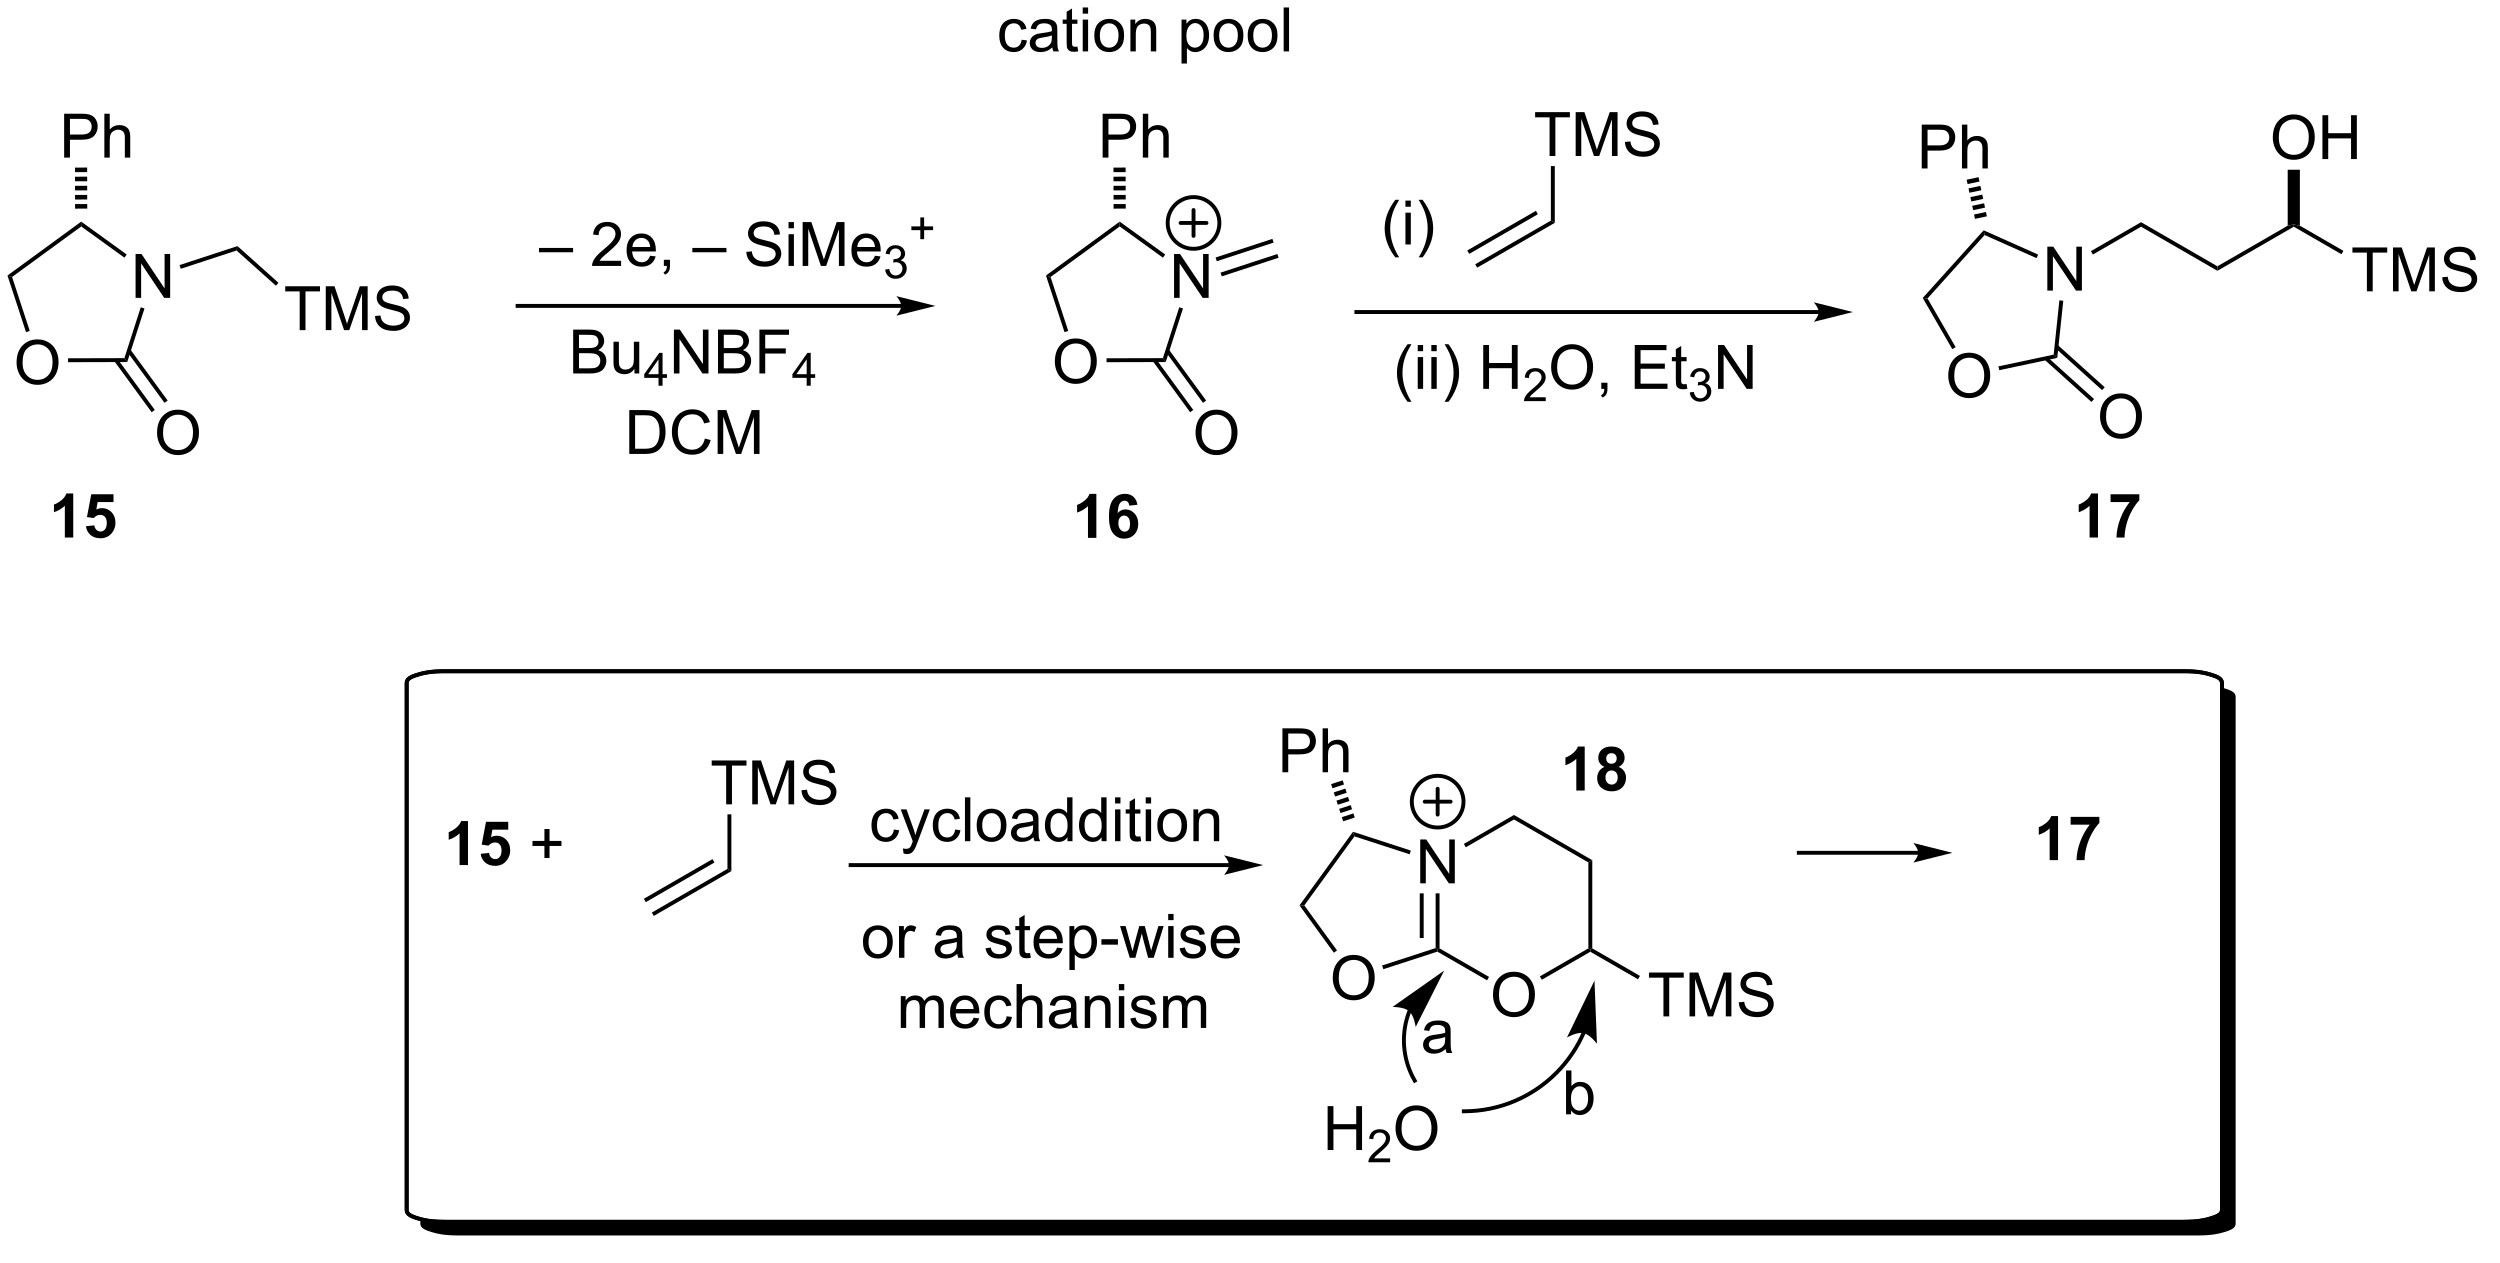 <?xml version="1.0" encoding="UTF-8"?>
<!DOCTYPE svg PUBLIC '-//W3C//DTD SVG 1.0//EN'
          'http://www.w3.org/TR/2001/REC-SVG-20010904/DTD/svg10.dtd'>
<svg stroke-dasharray="none" shape-rendering="auto" xmlns="http://www.w3.org/2000/svg" font-family="'Dialog'" text-rendering="auto" width="895" fill-opacity="1" color-interpolation="auto" color-rendering="auto" preserveAspectRatio="xMidYMid meet" font-size="12px" viewBox="0 0 895 452" fill="black" xmlns:xlink="http://www.w3.org/1999/xlink" stroke="black" image-rendering="auto" stroke-miterlimit="10" stroke-linecap="square" stroke-linejoin="miter" font-style="normal" stroke-width="1" height="452" stroke-dashoffset="0" font-weight="normal" stroke-opacity="1"
><!--Generated by the Batik Graphics2D SVG Generator--><defs id="genericDefs"
  /><g
  ><defs id="defs1"
    ><clipPath clipPathUnits="userSpaceOnUse" id="clipPath1"
      ><path d="M0.633 2.148 L336.158 2.148 L336.158 171.479 L0.633 171.479 L0.633 2.148 Z"
      /></clipPath
      ><clipPath clipPathUnits="userSpaceOnUse" id="clipPath2"
      ><path d="M74.812 272.192 L74.812 436.349 L400.854 436.349 L400.854 272.192 Z"
      /></clipPath
      ><clipPath clipPathUnits="userSpaceOnUse" id="clipPath3"
      ><path d="M74.812 272.192 L74.812 435.842 L400.035 435.842 L400.035 272.192 Z"
      /></clipPath
    ></defs
    ><g transform="scale(2.667,2.667) translate(-0.633,-2.148) matrix(1.029,0,0,1.029,-76.319,-277.828)"
    ><path d="M76.945 319.399 Q76.945 317.972 77.711 317.168 Q78.477 316.36 79.688 316.36 Q80.479 316.36 81.115 316.741 Q81.753 317.118 82.086 317.795 Q82.422 318.472 82.422 319.332 Q82.422 320.204 82.07 320.892 Q81.719 321.579 81.073 321.933 Q80.43 322.288 79.683 322.288 Q78.875 322.288 78.237 321.897 Q77.602 321.504 77.274 320.829 Q76.945 320.152 76.945 319.399 ZM77.727 319.41 Q77.727 320.446 78.281 321.043 Q78.839 321.636 79.68 321.636 Q80.534 321.636 81.086 321.035 Q81.641 320.433 81.641 319.329 Q81.641 318.629 81.404 318.108 Q81.167 317.587 80.711 317.3 Q80.258 317.011 79.69 317.011 Q78.886 317.011 78.305 317.566 Q77.727 318.118 77.727 319.41 Z" stroke="none" clip-path="url(#clipPath3)"
    /></g
    ><g transform="matrix(2.743,0,0,2.743,-205.204,-746.605)"
    ><path d="M92.505 311.064 L92.505 305.338 L93.283 305.338 L96.291 309.832 L96.291 305.338 L97.018 305.338 L97.018 311.064 L96.239 311.064 L93.231 306.564 L93.231 311.064 L92.505 311.064 Z" stroke="none" clip-path="url(#clipPath3)"
    /></g
    ><g transform="matrix(2.743,0,0,2.743,-205.204,-746.605)"
    ><path d="M75.784 308.143 L76.384 308.336 L78.693 315.376 L78.208 315.535 Z" stroke="none" clip-path="url(#clipPath3)"
    /></g
    ><g transform="matrix(2.743,0,0,2.743,-205.204,-746.605)"
    ><path d="M83.692 319.458 L83.691 318.948 L91.045 318.928 L91.417 319.437 Z" stroke="none" clip-path="url(#clipPath3)"
    /></g
    ><g transform="matrix(2.743,0,0,2.743,-205.204,-746.605)"
    ><path d="M91.417 319.437 L91.045 318.928 L93.182 312.29 L93.668 312.446 Z" stroke="none" clip-path="url(#clipPath3)"
    /></g
    ><g transform="matrix(2.743,0,0,2.743,-205.204,-746.605)"
    ><path d="M91.35 305.404 L91.051 305.817 L85.41 301.742 L85.408 301.111 Z" stroke="none" clip-path="url(#clipPath3)"
    /></g
    ><g transform="matrix(2.743,0,0,2.743,-205.204,-746.605)"
    ><path d="M85.408 301.111 L85.41 301.742 L76.384 308.336 L75.784 308.143 Z" stroke="none" clip-path="url(#clipPath3)"
    /></g
    ><g transform="matrix(2.743,0,0,2.743,-205.204,-746.605)"
    ><path d="M83.182 292.753 L83.182 287.026 L85.344 287.026 Q85.914 287.026 86.214 287.081 Q86.635 287.151 86.919 287.349 Q87.206 287.544 87.38 287.901 Q87.555 288.255 87.555 288.682 Q87.555 289.411 87.089 289.919 Q86.625 290.425 85.409 290.425 L83.94 290.425 L83.94 292.753 L83.182 292.753 ZM83.94 289.747 L85.422 289.747 Q86.156 289.747 86.464 289.474 Q86.773 289.2 86.773 288.706 Q86.773 288.346 86.591 288.091 Q86.409 287.833 86.112 287.753 Q85.922 287.7 85.406 287.7 L83.94 287.7 L83.94 289.747 ZM88.43 292.753 L88.43 287.026 L89.133 287.026 L89.133 289.081 Q89.625 288.51 90.375 288.51 Q90.836 288.51 91.175 288.693 Q91.516 288.872 91.662 289.193 Q91.807 289.513 91.807 290.122 L91.807 292.753 L91.104 292.753 L91.104 290.122 Q91.104 289.596 90.875 289.357 Q90.648 289.115 90.229 289.115 Q89.917 289.115 89.641 289.279 Q89.367 289.44 89.25 289.719 Q89.133 289.995 89.133 290.482 L89.133 292.753 L88.43 292.753 Z" stroke="none" clip-path="url(#clipPath3)"
    /></g
    ><g transform="matrix(2.743,0,0,2.743,-205.204,-746.605)"
    ><path d="M84.61 299.416 L84.608 298.821 L86.196 298.816 L86.197 299.412 ZM84.607 298.225 L84.605 297.63 L86.192 297.626 L86.194 298.221 ZM84.603 297.035 L84.602 296.44 L86.189 296.435 L86.191 297.031 ZM84.6 295.844 L84.599 295.249 L86.186 295.245 L86.188 295.84 ZM84.597 294.654 L84.595 294.059 L86.183 294.054 L86.184 294.65 Z" stroke="none" clip-path="url(#clipPath3)"
    /></g
    ><g transform="matrix(2.743,0,0,2.743,-205.204,-746.605)"
    ><path d="M95.308 328.693 Q95.308 327.266 96.073 326.461 Q96.839 325.654 98.05 325.654 Q98.841 325.654 99.477 326.034 Q100.115 326.412 100.448 327.089 Q100.784 327.766 100.784 328.625 Q100.784 329.498 100.433 330.185 Q100.081 330.873 99.435 331.227 Q98.792 331.581 98.045 331.581 Q97.237 331.581 96.599 331.19 Q95.964 330.797 95.636 330.123 Q95.308 329.446 95.308 328.693 ZM96.089 328.703 Q96.089 329.74 96.644 330.336 Q97.201 330.93 98.042 330.93 Q98.896 330.93 99.448 330.328 Q100.003 329.727 100.003 328.623 Q100.003 327.922 99.766 327.401 Q99.529 326.88 99.073 326.594 Q98.62 326.305 98.052 326.305 Q97.248 326.305 96.667 326.86 Q96.089 327.412 96.089 328.703 Z" stroke="none" clip-path="url(#clipPath3)"
    /></g
    ><g transform="matrix(2.743,0,0,2.743,-205.204,-746.605)"
    ><path d="M89.74 319.336 L94.602 325.989 L95.013 325.688 L90.153 319.035 ZM91.419 318.11 L96.28 324.763 L96.692 324.462 L91.831 317.809 Z" stroke="none" clip-path="url(#clipPath3)"
    /></g
    ><g transform="matrix(2.743,0,0,2.743,-205.204,-746.605)"
    ><path d="M98.404 307.266 L98.245 306.781 L105.805 304.303 L105.684 304.879 Z" stroke="none" clip-path="url(#clipPath3)"
    /></g
    ><g transform="matrix(2.743,0,0,2.743,-205.204,-746.605)"
    ><path d="M113.923 315.27 L113.923 310.218 L112.035 310.218 L112.035 309.544 L116.574 309.544 L116.574 310.218 L114.681 310.218 L114.681 315.27 L113.923 315.27 ZM117.328 315.27 L117.328 309.544 L118.469 309.544 L119.825 313.598 Q120.013 314.163 120.099 314.445 Q120.195 314.132 120.403 313.528 L121.773 309.544 L122.794 309.544 L122.794 315.27 L122.062 315.27 L122.062 310.476 L120.398 315.27 L119.716 315.27 L118.06 310.395 L118.06 315.27 L117.328 315.27 ZM123.758 313.429 L124.474 313.366 Q124.523 313.796 124.708 314.072 Q124.896 314.348 125.286 314.518 Q125.677 314.687 126.164 314.687 Q126.599 314.687 126.929 314.559 Q127.263 314.429 127.424 314.205 Q127.586 313.981 127.586 313.716 Q127.586 313.445 127.429 313.244 Q127.273 313.044 126.914 312.906 Q126.685 312.817 125.896 312.627 Q125.106 312.437 124.789 312.27 Q124.38 312.054 124.177 311.736 Q123.976 311.419 123.976 311.023 Q123.976 310.591 124.221 310.213 Q124.469 309.835 124.94 309.64 Q125.414 309.445 125.992 309.445 Q126.63 309.445 127.114 309.65 Q127.601 309.856 127.862 310.255 Q128.125 310.653 128.146 311.156 L127.419 311.21 Q127.359 310.669 127.021 310.393 Q126.685 310.114 126.023 310.114 Q125.336 310.114 125.021 310.366 Q124.708 310.616 124.708 310.973 Q124.708 311.281 124.929 311.481 Q125.148 311.679 126.073 311.89 Q126.997 312.098 127.341 312.255 Q127.841 312.484 128.078 312.838 Q128.317 313.192 128.317 313.653 Q128.317 314.109 128.054 314.515 Q127.794 314.919 127.302 315.145 Q126.812 315.369 126.2 315.369 Q125.422 315.369 124.896 315.143 Q124.372 314.913 124.073 314.46 Q123.773 314.005 123.758 313.429 Z" stroke="none" clip-path="url(#clipPath3)"
    /></g
    ><g transform="matrix(2.743,0,0,2.743,-205.204,-746.605)"
    ><path d="M105.684 304.879 L105.805 304.303 L111.153 309.092 L110.813 309.472 Z" stroke="none" clip-path="url(#clipPath3)"
    /></g
    ><g transform="matrix(2.743,0,0,2.743,-205.204,-746.605)"
    ><path d="M84.369 342.338 L83.273 342.338 L83.273 338.2 Q82.671 338.763 81.853 339.034 L81.853 338.036 Q82.283 337.896 82.786 337.505 Q83.291 337.112 83.478 336.588 L84.369 336.588 L84.369 342.338 ZM86.027 340.864 L87.12 340.752 Q87.167 341.122 87.396 341.341 Q87.628 341.557 87.928 341.557 Q88.271 341.557 88.508 341.279 Q88.748 340.997 88.748 340.435 Q88.748 339.909 88.511 339.646 Q88.277 339.38 87.896 339.38 Q87.425 339.38 87.05 339.799 L86.159 339.669 L86.722 336.69 L89.623 336.69 L89.623 337.716 L87.553 337.716 L87.381 338.69 Q87.748 338.505 88.131 338.505 Q88.862 338.505 89.37 339.036 Q89.878 339.568 89.878 340.416 Q89.878 341.122 89.467 341.677 Q88.909 342.437 87.917 342.437 Q87.123 342.437 86.623 342.01 Q86.123 341.583 86.027 340.864 Z" stroke="none" clip-path="url(#clipPath3)"
    /></g
    ><g transform="matrix(2.743,0,0,2.743,-205.204,-746.605)"
    ><path d="M192.434 311.855 L142.363 311.855 L142.108 311.855 L142.108 312.365 L142.363 312.365 L192.434 312.365 L192.69 312.365 L192.69 311.855 L192.434 311.855 ZM196.899 312.11 L191.797 310.835 C191.797 310.835 192.434 311.552 192.434 312.11 C192.434 312.668 191.797 313.386 191.797 313.386 Z" stroke="none" clip-path="url(#clipPath3)"
    /></g
    ><g transform="matrix(2.743,0,0,2.743,-205.204,-746.605)"
    ><path d="M145.155 305.108 L145.155 304.541 L149.605 304.541 L149.605 305.108 L145.155 305.108 ZM155.871 306.22 L155.871 306.897 L152.084 306.897 Q152.076 306.642 152.167 306.408 Q152.311 306.022 152.628 305.647 Q152.949 305.272 153.55 304.78 Q154.483 304.015 154.811 303.567 Q155.139 303.119 155.139 302.72 Q155.139 302.304 154.839 302.017 Q154.542 301.728 154.061 301.728 Q153.553 301.728 153.248 302.033 Q152.944 302.337 152.941 302.877 L152.217 302.804 Q152.292 301.994 152.777 301.572 Q153.261 301.147 154.076 301.147 Q154.902 301.147 155.381 301.606 Q155.863 302.062 155.863 302.736 Q155.863 303.08 155.722 303.413 Q155.582 303.744 155.253 304.111 Q154.928 304.478 154.17 305.119 Q153.537 305.65 153.358 305.84 Q153.178 306.03 153.061 306.22 L155.871 306.22 ZM159.658 305.562 L160.385 305.65 Q160.213 306.288 159.747 306.64 Q159.283 306.991 158.562 306.991 Q157.651 306.991 157.117 306.431 Q156.585 305.869 156.585 304.858 Q156.585 303.812 157.125 303.233 Q157.664 302.655 158.523 302.655 Q159.354 302.655 159.88 303.223 Q160.408 303.788 160.408 304.814 Q160.408 304.877 160.406 305.002 L157.312 305.002 Q157.351 305.687 157.697 306.051 Q158.046 306.413 158.565 306.413 Q158.953 306.413 159.226 306.21 Q159.5 306.007 159.658 305.562 ZM157.351 304.423 L159.666 304.423 Q159.619 303.9 159.401 303.64 Q159.065 303.233 158.531 303.233 Q158.046 303.233 157.716 303.559 Q157.385 303.882 157.351 304.423 ZM161.451 306.897 L161.451 306.095 L162.253 306.095 L162.253 306.897 Q162.253 307.34 162.097 307.611 Q161.941 307.882 161.6 308.03 L161.405 307.731 Q161.628 307.632 161.733 307.442 Q161.839 307.254 161.85 306.897 L161.451 306.897 ZM165.17 305.108 L165.17 304.541 L169.621 304.541 L169.621 305.108 L165.17 305.108 ZM172.217 305.056 L172.933 304.994 Q172.983 305.423 173.167 305.7 Q173.355 305.976 173.746 306.145 Q174.136 306.314 174.623 306.314 Q175.058 306.314 175.389 306.187 Q175.722 306.056 175.884 305.832 Q176.045 305.608 176.045 305.343 Q176.045 305.072 175.889 304.871 Q175.733 304.671 175.373 304.533 Q175.144 304.444 174.355 304.254 Q173.566 304.064 173.248 303.897 Q172.839 303.681 172.636 303.364 Q172.436 303.046 172.436 302.65 Q172.436 302.218 172.68 301.84 Q172.928 301.462 173.399 301.267 Q173.873 301.072 174.451 301.072 Q175.089 301.072 175.574 301.278 Q176.061 301.483 176.321 301.882 Q176.584 302.28 176.605 302.783 L175.878 302.837 Q175.819 302.296 175.48 302.02 Q175.144 301.741 174.483 301.741 Q173.795 301.741 173.48 301.994 Q173.167 302.244 173.167 302.601 Q173.167 302.908 173.389 303.108 Q173.608 303.306 174.532 303.517 Q175.457 303.726 175.8 303.882 Q176.3 304.111 176.537 304.465 Q176.777 304.819 176.777 305.28 Q176.777 305.736 176.514 306.142 Q176.253 306.546 175.761 306.772 Q175.272 306.996 174.66 306.996 Q173.881 306.996 173.355 306.77 Q172.832 306.541 172.532 306.087 Q172.233 305.632 172.217 305.056 ZM177.725 301.978 L177.725 301.171 L178.428 301.171 L178.428 301.978 L177.725 301.978 ZM177.725 306.897 L177.725 302.749 L178.428 302.749 L178.428 306.897 L177.725 306.897 ZM179.565 306.897 L179.565 301.171 L180.705 301.171 L182.062 305.226 Q182.25 305.791 182.335 306.072 Q182.432 305.759 182.64 305.155 L184.01 301.171 L185.031 301.171 L185.031 306.897 L184.299 306.897 L184.299 302.103 L182.635 306.897 L181.953 306.897 L180.296 302.022 L180.296 306.897 L179.565 306.897 ZM189.002 305.562 L189.729 305.65 Q189.557 306.288 189.091 306.64 Q188.627 306.991 187.906 306.991 Q186.994 306.991 186.46 306.431 Q185.929 305.869 185.929 304.858 Q185.929 303.812 186.468 303.233 Q187.007 302.655 187.867 302.655 Q188.697 302.655 189.224 303.223 Q189.752 303.788 189.752 304.814 Q189.752 304.877 189.75 305.002 L186.656 305.002 Q186.695 305.687 187.041 306.051 Q187.39 306.413 187.908 306.413 Q188.296 306.413 188.57 306.21 Q188.843 306.007 189.002 305.562 ZM186.695 304.423 L189.01 304.423 Q188.963 303.9 188.744 303.64 Q188.408 303.233 187.875 303.233 Q187.39 303.233 187.059 303.559 Q186.729 303.882 186.695 304.423 Z" stroke="none" clip-path="url(#clipPath3)"
    /></g
    ><g transform="matrix(2.743,0,0,2.743,-205.204,-746.605)"
    ><path d="M190.336 307.363 L190.863 307.292 Q190.955 307.741 191.172 307.939 Q191.391 308.136 191.705 308.136 Q192.076 308.136 192.332 307.878 Q192.59 307.62 192.59 307.24 Q192.59 306.876 192.352 306.642 Q192.115 306.406 191.748 306.406 Q191.6 306.406 191.377 306.464 L191.436 306.001 Q191.488 306.007 191.52 306.007 Q191.858 306.007 192.127 305.831 Q192.397 305.656 192.397 305.288 Q192.397 304.999 192.199 304.81 Q192.004 304.618 191.694 304.618 Q191.385 304.618 191.18 304.812 Q190.975 305.005 190.916 305.392 L190.389 305.298 Q190.487 304.767 190.828 304.476 Q191.172 304.185 191.682 304.185 Q192.033 304.185 192.328 304.335 Q192.625 304.486 192.781 304.747 Q192.938 305.007 192.938 305.3 Q192.938 305.579 192.787 305.808 Q192.639 306.036 192.346 306.171 Q192.727 306.259 192.938 306.536 Q193.149 306.812 193.149 307.228 Q193.149 307.79 192.738 308.183 Q192.328 308.574 191.701 308.574 Q191.137 308.574 190.762 308.238 Q190.389 307.9 190.336 307.363 Z" stroke="none" clip-path="url(#clipPath3)"
    /></g
    ><g transform="matrix(2.743,0,0,2.743,-205.204,-746.605)"
    ><path d="M194.925 303.402 L194.925 302.224 L193.755 302.224 L193.755 301.732 L194.925 301.732 L194.925 300.564 L195.423 300.564 L195.423 301.732 L196.591 301.732 L196.591 302.224 L195.423 302.224 L195.423 303.402 L194.925 303.402 Z" stroke="none" clip-path="url(#clipPath3)"
    /></g
    ><g transform="matrix(2.743,0,0,2.743,-205.204,-746.605)"
    ><path d="M149.617 320.932 L149.617 315.206 L151.766 315.206 Q152.422 315.206 152.818 315.38 Q153.216 315.552 153.44 315.914 Q153.664 316.276 153.664 316.669 Q153.664 317.037 153.464 317.362 Q153.266 317.685 152.865 317.885 Q153.383 318.037 153.662 318.404 Q153.943 318.771 153.943 319.271 Q153.943 319.675 153.771 320.021 Q153.602 320.365 153.352 320.552 Q153.102 320.74 152.724 320.836 Q152.349 320.932 151.802 320.932 L149.617 320.932 ZM150.375 317.612 L151.615 317.612 Q152.117 317.612 152.336 317.544 Q152.625 317.458 152.771 317.26 Q152.919 317.06 152.919 316.76 Q152.919 316.474 152.781 316.258 Q152.646 316.042 152.391 315.961 Q152.138 315.88 151.521 315.88 L150.375 315.88 L150.375 317.612 ZM150.375 320.255 L151.802 320.255 Q152.169 320.255 152.318 320.229 Q152.578 320.182 152.753 320.073 Q152.93 319.964 153.042 319.755 Q153.156 319.544 153.156 319.271 Q153.156 318.951 152.992 318.716 Q152.828 318.479 152.537 318.383 Q152.248 318.287 151.701 318.287 L150.375 318.287 L150.375 320.255 ZM157.615 320.932 L157.615 320.323 Q157.13 321.026 156.297 321.026 Q155.93 321.026 155.612 320.885 Q155.294 320.745 155.138 320.531 Q154.984 320.318 154.922 320.01 Q154.88 319.802 154.88 319.354 L154.88 316.784 L155.583 316.784 L155.583 319.083 Q155.583 319.635 155.625 319.826 Q155.693 320.104 155.906 320.263 Q156.123 320.419 156.438 320.419 Q156.755 320.419 157.031 320.258 Q157.31 320.096 157.425 319.818 Q157.539 319.537 157.539 319.005 L157.539 316.784 L158.242 316.784 L158.242 320.932 L157.615 320.932 Z" stroke="none" clip-path="url(#clipPath3)"
    /></g
    ><g transform="matrix(2.743,0,0,2.743,-205.204,-746.605)"
    ><path d="M160.756 322.532 L160.756 321.503 L158.893 321.503 L158.893 321.021 L160.854 318.238 L161.283 318.238 L161.283 321.021 L161.863 321.021 L161.863 321.503 L161.283 321.503 L161.283 322.532 L160.756 322.532 ZM160.756 321.021 L160.756 319.083 L159.412 321.021 L160.756 321.021 Z" stroke="none" clip-path="url(#clipPath3)"
    /></g
    ><g transform="matrix(2.743,0,0,2.743,-205.204,-746.605)"
    ><path d="M162.763 320.932 L162.763 315.206 L163.542 315.206 L166.549 319.701 L166.549 315.206 L167.276 315.206 L167.276 320.932 L166.497 320.932 L163.489 316.432 L163.489 320.932 L162.763 320.932 ZM168.517 320.932 L168.517 315.206 L170.665 315.206 Q171.321 315.206 171.717 315.38 Q172.116 315.552 172.34 315.914 Q172.564 316.276 172.564 316.669 Q172.564 317.037 172.363 317.362 Q172.165 317.685 171.764 317.885 Q172.282 318.037 172.561 318.404 Q172.842 318.771 172.842 319.271 Q172.842 319.675 172.67 320.021 Q172.501 320.365 172.251 320.552 Q172.001 320.74 171.624 320.836 Q171.249 320.932 170.702 320.932 L168.517 320.932 ZM169.275 317.612 L170.514 317.612 Q171.017 317.612 171.236 317.544 Q171.525 317.458 171.67 317.26 Q171.819 317.06 171.819 316.76 Q171.819 316.474 171.681 316.258 Q171.545 316.042 171.29 315.961 Q171.038 315.88 170.42 315.88 L169.275 315.88 L169.275 317.612 ZM169.275 320.255 L170.702 320.255 Q171.069 320.255 171.217 320.229 Q171.478 320.182 171.652 320.073 Q171.829 319.964 171.941 319.755 Q172.056 319.544 172.056 319.271 Q172.056 318.951 171.892 318.716 Q171.728 318.479 171.436 318.383 Q171.147 318.287 170.6 318.287 L169.275 318.287 L169.275 320.255 ZM173.923 320.932 L173.923 315.206 L177.788 315.206 L177.788 315.88 L174.681 315.88 L174.681 317.654 L177.368 317.654 L177.368 318.331 L174.681 318.331 L174.681 320.932 L173.923 320.932 Z" stroke="none" clip-path="url(#clipPath3)"
    /></g
    ><g transform="matrix(2.743,0,0,2.743,-205.204,-746.605)"
    ><path d="M180.093 322.532 L180.093 321.503 L178.23 321.503 L178.23 321.021 L180.191 318.238 L180.62 318.238 L180.62 321.021 L181.2 321.021 L181.2 321.503 L180.62 321.503 L180.62 322.532 L180.093 322.532 ZM180.093 321.021 L180.093 319.083 L178.749 321.021 L180.093 321.021 Z" stroke="none" clip-path="url(#clipPath3)"
    /></g
    ><g transform="matrix(2.743,0,0,2.743,-205.204,-746.605)"
    ><path d="M156.94 331.432 L156.94 325.706 L158.914 325.706 Q159.581 325.706 159.932 325.787 Q160.424 325.901 160.773 326.198 Q161.226 326.581 161.451 327.177 Q161.674 327.771 161.674 328.537 Q161.674 329.19 161.521 329.695 Q161.37 330.198 161.13 330.529 Q160.893 330.857 160.609 331.047 Q160.328 331.237 159.927 331.336 Q159.526 331.432 159.008 331.432 L156.94 331.432 ZM157.698 330.755 L158.922 330.755 Q159.487 330.755 159.81 330.651 Q160.133 330.544 160.323 330.354 Q160.594 330.083 160.742 329.63 Q160.893 329.175 160.893 328.526 Q160.893 327.628 160.599 327.146 Q160.305 326.662 159.883 326.498 Q159.578 326.38 158.901 326.38 L157.698 326.38 L157.698 330.755 ZM166.803 329.425 L167.561 329.615 Q167.324 330.55 166.704 331.042 Q166.085 331.531 165.191 331.531 Q164.264 331.531 163.684 331.154 Q163.106 330.776 162.801 330.063 Q162.499 329.346 162.499 328.526 Q162.499 327.63 162.84 326.966 Q163.184 326.3 163.814 325.953 Q164.444 325.607 165.202 325.607 Q166.061 325.607 166.647 326.044 Q167.233 326.482 167.465 327.276 L166.717 327.451 Q166.519 326.826 166.139 326.542 Q165.762 326.255 165.186 326.255 Q164.527 326.255 164.082 326.573 Q163.639 326.888 163.46 327.422 Q163.28 327.956 163.28 328.521 Q163.28 329.253 163.494 329.797 Q163.707 330.341 164.155 330.612 Q164.606 330.88 165.129 330.88 Q165.764 330.88 166.204 330.513 Q166.647 330.146 166.803 329.425 ZM168.471 331.432 L168.471 325.706 L169.612 325.706 L170.969 329.76 Q171.156 330.326 171.242 330.607 Q171.339 330.294 171.547 329.69 L172.917 325.706 L173.938 325.706 L173.938 331.432 L173.206 331.432 L173.206 326.638 L171.542 331.432 L170.859 331.432 L169.203 326.557 L169.203 331.432 L168.471 331.432 Z" stroke="none" clip-path="url(#clipPath3)"
    /></g
    ><g transform="matrix(2.743,0,0,2.743,-205.204,-746.605)"
    ><path d="M212.483 319.399 Q212.483 317.972 213.249 317.168 Q214.014 316.36 215.225 316.36 Q216.017 316.36 216.652 316.741 Q217.29 317.118 217.624 317.795 Q217.96 318.472 217.96 319.332 Q217.96 320.204 217.608 320.892 Q217.256 321.579 216.611 321.933 Q215.967 322.288 215.22 322.288 Q214.413 322.288 213.775 321.897 Q213.139 321.504 212.811 320.829 Q212.483 320.152 212.483 319.399 ZM213.264 319.41 Q213.264 320.446 213.819 321.043 Q214.376 321.636 215.217 321.636 Q216.072 321.636 216.624 321.035 Q217.178 320.433 217.178 319.329 Q217.178 318.629 216.941 318.108 Q216.704 317.587 216.249 317.3 Q215.796 317.011 215.228 317.011 Q214.423 317.011 213.842 317.566 Q213.264 318.118 213.264 319.41 Z" stroke="none" clip-path="url(#clipPath3)"
    /></g
    ><g transform="matrix(2.743,0,0,2.743,-205.204,-746.605)"
    ><path d="M228.042 311.064 L228.042 305.338 L228.821 305.338 L231.829 309.832 L231.829 305.338 L232.555 305.338 L232.555 311.064 L231.777 311.064 L228.769 306.564 L228.769 311.064 L228.042 311.064 Z" stroke="none" clip-path="url(#clipPath3)"
    /></g
    ><g transform="matrix(2.743,0,0,2.743,-205.204,-746.605)"
    ><path d="M211.321 308.143 L211.922 308.336 L214.23 315.376 L213.745 315.535 Z" stroke="none" clip-path="url(#clipPath3)"
    /></g
    ><g transform="matrix(2.743,0,0,2.743,-205.204,-746.605)"
    ><path d="M219.23 319.458 L219.228 318.948 L226.583 318.928 L226.955 319.437 Z" stroke="none" clip-path="url(#clipPath3)"
    /></g
    ><g transform="matrix(2.743,0,0,2.743,-205.204,-746.605)"
    ><path d="M226.955 319.437 L226.583 318.928 L228.72 312.29 L229.205 312.446 Z" stroke="none" clip-path="url(#clipPath3)"
    /></g
    ><g transform="matrix(2.743,0,0,2.743,-205.204,-746.605)"
    ><path d="M226.888 305.404 L226.589 305.817 L220.947 301.742 L220.946 301.111 Z" stroke="none" clip-path="url(#clipPath3)"
    /></g
    ><g transform="matrix(2.743,0,0,2.743,-205.204,-746.605)"
    ><path d="M220.946 301.111 L220.947 301.742 L211.922 308.336 L211.321 308.143 Z" stroke="none" clip-path="url(#clipPath3)"
    /></g
    ><g transform="matrix(2.743,0,0,2.743,-205.204,-746.605)"
    ><path d="M218.72 292.753 L218.72 287.026 L220.881 287.026 Q221.452 287.026 221.751 287.081 Q222.173 287.151 222.457 287.349 Q222.743 287.544 222.918 287.901 Q223.092 288.255 223.092 288.682 Q223.092 289.411 222.626 289.919 Q222.163 290.425 220.946 290.425 L219.478 290.425 L219.478 292.753 L218.72 292.753 ZM219.478 289.747 L220.959 289.747 Q221.694 289.747 222.001 289.474 Q222.311 289.2 222.311 288.706 Q222.311 288.346 222.129 288.091 Q221.946 287.833 221.65 287.753 Q221.459 287.7 220.944 287.7 L219.478 287.7 L219.478 289.747 ZM223.967 292.753 L223.967 287.026 L224.67 287.026 L224.67 289.081 Q225.163 288.51 225.913 288.51 Q226.374 288.51 226.712 288.693 Q227.053 288.872 227.199 289.193 Q227.345 289.513 227.345 290.122 L227.345 292.753 L226.642 292.753 L226.642 290.122 Q226.642 289.596 226.413 289.357 Q226.186 289.115 225.767 289.115 Q225.454 289.115 225.178 289.279 Q224.905 289.44 224.788 289.719 Q224.67 289.995 224.67 290.482 L224.67 292.753 L223.967 292.753 Z" stroke="none" clip-path="url(#clipPath3)"
    /></g
    ><g transform="matrix(2.743,0,0,2.743,-205.204,-746.605)"
    ><path d="M220.147 299.416 L220.146 298.821 L221.733 298.816 L221.735 299.412 ZM220.144 298.225 L220.142 297.63 L221.73 297.626 L221.731 298.221 ZM220.141 297.035 L220.139 296.44 L221.727 296.435 L221.728 297.031 ZM220.138 295.844 L220.136 295.249 L221.723 295.245 L221.725 295.84 ZM220.134 294.654 L220.133 294.059 L221.72 294.054 L221.722 294.65 Z" stroke="none" clip-path="url(#clipPath3)"
    /></g
    ><g transform="matrix(2.743,0,0,2.743,-205.204,-746.605)"
    ><path d="M230.845 328.693 Q230.845 327.266 231.611 326.461 Q232.376 325.654 233.587 325.654 Q234.379 325.654 235.014 326.034 Q235.652 326.412 235.986 327.089 Q236.322 327.766 236.322 328.625 Q236.322 329.498 235.97 330.185 Q235.619 330.873 234.973 331.227 Q234.329 331.581 233.582 331.581 Q232.775 331.581 232.137 331.19 Q231.501 330.797 231.173 330.123 Q230.845 329.446 230.845 328.693 ZM231.626 328.703 Q231.626 329.74 232.181 330.336 Q232.738 330.93 233.579 330.93 Q234.434 330.93 234.986 330.328 Q235.54 329.727 235.54 328.623 Q235.54 327.922 235.304 327.401 Q235.066 326.88 234.611 326.594 Q234.158 326.305 233.59 326.305 Q232.785 326.305 232.204 326.86 Q231.626 327.412 231.626 328.703 Z" stroke="none" clip-path="url(#clipPath3)"
    /></g
    ><g transform="matrix(2.743,0,0,2.743,-205.204,-746.605)"
    ><path d="M225.278 319.336 L230.139 325.989 L230.551 325.688 L225.69 319.035 ZM226.956 318.11 L231.817 324.763 L232.229 324.462 L227.368 317.809 Z" stroke="none" clip-path="url(#clipPath3)"
    /></g
    ><g transform="matrix(2.743,0,0,2.743,-205.204,-746.605)"
    ><path d="M234.265 308.254 L241.685 305.821 L241.526 305.336 L234.106 307.769 ZM233.617 306.279 L241.037 303.846 L240.878 303.361 L233.458 305.794 Z" stroke="none" clip-path="url(#clipPath3)"
    /></g
    ><g transform="matrix(2.743,0,0,2.743,-205.204,-746.605)"
    ><path d="M217.901 342.388 L216.805 342.388 L216.805 338.25 Q216.203 338.813 215.386 339.084 L215.386 338.086 Q215.815 337.946 216.318 337.555 Q216.823 337.162 217.011 336.638 L217.901 336.638 L217.901 342.388 ZM223.262 338.063 L222.2 338.18 Q222.161 337.852 221.996 337.696 Q221.832 337.539 221.569 337.539 Q221.223 337.539 220.981 337.852 Q220.741 338.164 220.679 339.154 Q221.09 338.67 221.7 338.67 Q222.387 338.67 222.877 339.193 Q223.366 339.716 223.366 340.545 Q223.366 341.422 222.851 341.956 Q222.335 342.487 221.528 342.487 Q220.661 342.487 220.101 341.813 Q219.543 341.138 219.543 339.602 Q219.543 338.029 220.124 337.334 Q220.707 336.638 221.637 336.638 Q222.288 336.638 222.715 337.003 Q223.145 337.368 223.262 338.063 ZM220.773 340.459 Q220.773 340.993 221.017 341.284 Q221.265 341.576 221.582 341.576 Q221.887 341.576 222.09 341.339 Q222.293 341.099 222.293 340.555 Q222.293 339.998 222.075 339.737 Q221.856 339.477 221.528 339.477 Q221.21 339.477 220.991 339.727 Q220.773 339.974 220.773 340.459 Z" stroke="none" clip-path="url(#clipPath3)"
    /></g
    ><g stroke-width="0.51" transform="matrix(2.743,0,0,2.743,-205.204,-746.605)" stroke-linejoin="round" stroke-linecap="round"
    ><path fill="none" d="M230.583 304.658 C228.719 304.658 227.208 303.147 227.208 301.283 C227.208 299.42 228.719 297.908 230.583 297.908 C232.447 297.908 233.958 299.42 233.958 301.283 C233.958 303.147 232.447 304.658 230.583 304.658 M228.895 301.283 L232.27 301.283 M230.583 299.596 L230.583 302.971" clip-path="url(#clipPath3)"
    /></g
    ><g transform="matrix(2.743,0,0,2.743,-205.204,-746.605)"
    ><path d="M312.173 312.657 L251.836 312.657 L251.581 312.657 L251.581 313.168 L251.836 313.168 L312.173 313.168 L312.428 313.168 L312.428 312.657 L312.173 312.657 ZM316.638 312.912 L311.536 311.637 C311.536 311.637 312.173 312.354 312.173 312.912 C312.173 313.47 311.536 314.188 311.536 314.188 Z" stroke="none" clip-path="url(#clipPath3)"
    /></g
    ><g transform="matrix(2.743,0,0,2.743,-205.204,-746.605)"
    ><path d="M267.602 307.118 L267.347 306.676 L277.221 300.976 L277.731 301.27 ZM266.563 305.318 L275.525 300.144 L275.27 299.702 L266.308 304.876 Z" stroke="none" clip-path="url(#clipPath3)"
    /></g
    ><g transform="matrix(2.743,0,0,2.743,-205.204,-746.605)"
    ><path d="M277.052 292.549 L277.052 287.497 L275.164 287.497 L275.164 286.823 L279.703 286.823 L279.703 287.497 L277.809 287.497 L277.809 292.549 L277.052 292.549 ZM280.457 292.549 L280.457 286.823 L281.597 286.823 L282.954 290.877 Q283.142 291.442 283.227 291.724 Q283.324 291.411 283.532 290.807 L284.902 286.823 L285.923 286.823 L285.923 292.549 L285.191 292.549 L285.191 287.755 L283.527 292.549 L282.845 292.549 L281.188 287.674 L281.188 292.549 L280.457 292.549 ZM286.886 290.708 L287.602 290.646 Q287.652 291.075 287.837 291.351 Q288.024 291.627 288.415 291.797 Q288.805 291.966 289.293 291.966 Q289.727 291.966 290.058 291.838 Q290.392 291.708 290.553 291.484 Q290.714 291.26 290.714 290.995 Q290.714 290.724 290.558 290.523 Q290.402 290.323 290.043 290.185 Q289.813 290.096 289.024 289.906 Q288.235 289.716 287.918 289.549 Q287.509 289.333 287.305 289.015 Q287.105 288.698 287.105 288.302 Q287.105 287.87 287.35 287.492 Q287.597 287.114 288.068 286.919 Q288.543 286.724 289.121 286.724 Q289.759 286.724 290.243 286.93 Q290.73 287.135 290.99 287.534 Q291.253 287.932 291.274 288.435 L290.548 288.489 Q290.488 287.948 290.149 287.672 Q289.813 287.393 289.152 287.393 Q288.464 287.393 288.149 287.646 Q287.837 287.896 287.837 288.252 Q287.837 288.56 288.058 288.76 Q288.277 288.958 289.201 289.169 Q290.126 289.377 290.47 289.534 Q290.97 289.763 291.207 290.117 Q291.446 290.471 291.446 290.932 Q291.446 291.388 291.183 291.794 Q290.923 292.198 290.43 292.424 Q289.941 292.648 289.329 292.648 Q288.55 292.648 288.024 292.422 Q287.501 292.192 287.201 291.739 Q286.902 291.284 286.886 290.708 Z" stroke="none" clip-path="url(#clipPath3)"
    /></g
    ><g transform="matrix(2.743,0,0,2.743,-205.204,-746.605)"
    ><path d="M277.731 301.27 L277.221 300.976 L277.221 293.856 L277.731 293.856 Z" stroke="none" clip-path="url(#clipPath3)"
    /></g
    ><g transform="matrix(2.743,0,0,2.743,-205.204,-746.605)"
    ><path d="M256.916 305.775 Q256.333 305.041 255.929 304.057 Q255.528 303.07 255.528 302.015 Q255.528 301.085 255.83 300.234 Q256.182 299.247 256.916 298.265 L257.419 298.265 Q256.947 299.077 256.794 299.426 Q256.557 299.965 256.419 300.551 Q256.252 301.281 256.252 302.02 Q256.252 303.898 257.419 305.775 L256.916 305.775 ZM258.239 299.171 L258.239 298.364 L258.942 298.364 L258.942 299.171 L258.239 299.171 ZM258.239 304.09 L258.239 299.942 L258.942 299.942 L258.942 304.09 L258.239 304.09 ZM260.475 305.775 L259.969 305.775 Q261.139 303.898 261.139 302.02 Q261.139 301.286 260.969 300.562 Q260.837 299.976 260.6 299.437 Q260.446 299.085 259.969 298.265 L260.475 298.265 Q261.209 299.247 261.561 300.234 Q261.86 301.085 261.86 302.015 Q261.86 303.07 261.457 304.057 Q261.053 305.041 260.475 305.775 Z" stroke="none" clip-path="url(#clipPath3)"
    /></g
    ><g transform="matrix(2.743,0,0,2.743,-205.204,-746.605)"
    ><path d="M258.52 324.622 Q257.937 323.888 257.533 322.903 Q257.132 321.916 257.132 320.862 Q257.132 319.932 257.434 319.08 Q257.786 318.094 258.52 317.112 L259.023 317.112 Q258.551 317.924 258.398 318.273 Q258.161 318.812 258.023 319.398 Q257.856 320.127 257.856 320.867 Q257.856 322.745 259.023 324.622 L258.52 324.622 ZM259.843 318.018 L259.843 317.211 L260.546 317.211 L260.546 318.018 L259.843 318.018 ZM259.843 322.937 L259.843 318.789 L260.546 318.789 L260.546 322.937 L259.843 322.937 ZM261.62 318.018 L261.62 317.211 L262.323 317.211 L262.323 318.018 L261.62 318.018 ZM261.62 322.937 L261.62 318.789 L262.323 318.789 L262.323 322.937 L261.62 322.937 ZM263.856 324.622 L263.351 324.622 Q264.52 322.745 264.52 320.867 Q264.52 320.133 264.351 319.409 Q264.218 318.823 263.981 318.284 Q263.827 317.932 263.351 317.112 L263.856 317.112 Q264.59 318.094 264.942 319.08 Q265.241 319.932 265.241 320.862 Q265.241 321.916 264.838 322.903 Q264.434 323.888 263.856 324.622 ZM268.394 322.937 L268.394 317.211 L269.151 317.211 L269.151 319.562 L272.128 319.562 L272.128 317.211 L272.886 317.211 L272.886 322.937 L272.128 322.937 L272.128 320.237 L269.151 320.237 L269.151 322.937 L268.394 322.937 Z" stroke="none" clip-path="url(#clipPath3)"
    /></g
    ><g transform="matrix(2.743,0,0,2.743,-205.204,-746.605)"
    ><path d="M276.552 324.03 L276.552 324.537 L273.712 324.537 Q273.706 324.346 273.775 324.17 Q273.882 323.881 274.12 323.6 Q274.361 323.319 274.812 322.95 Q275.511 322.375 275.757 322.039 Q276.003 321.703 276.003 321.405 Q276.003 321.092 275.779 320.877 Q275.556 320.661 275.195 320.661 Q274.814 320.661 274.585 320.889 Q274.357 321.118 274.355 321.522 L273.812 321.467 Q273.868 320.86 274.232 320.543 Q274.595 320.225 275.206 320.225 Q275.825 320.225 276.185 320.569 Q276.546 320.911 276.546 321.416 Q276.546 321.674 276.441 321.924 Q276.335 322.172 276.089 322.448 Q275.845 322.723 275.277 323.203 Q274.802 323.602 274.667 323.744 Q274.532 323.887 274.445 324.03 L276.552 324.03 Z" stroke="none" clip-path="url(#clipPath3)"
    /></g
    ><g transform="matrix(2.743,0,0,2.743,-205.204,-746.605)"
    ><path d="M277.255 320.148 Q277.255 318.721 278.021 317.916 Q278.787 317.109 279.998 317.109 Q280.789 317.109 281.425 317.489 Q282.063 317.867 282.396 318.544 Q282.732 319.221 282.732 320.08 Q282.732 320.953 282.38 321.64 Q282.029 322.328 281.383 322.682 Q280.74 323.036 279.992 323.036 Q279.185 323.036 278.547 322.646 Q277.912 322.252 277.584 321.578 Q277.255 320.901 277.255 320.148 ZM278.037 320.159 Q278.037 321.195 278.591 321.791 Q279.149 322.385 279.99 322.385 Q280.844 322.385 281.396 321.784 Q281.951 321.182 281.951 320.078 Q281.951 319.377 281.714 318.857 Q281.477 318.336 281.021 318.049 Q280.568 317.76 280 317.76 Q279.195 317.76 278.615 318.315 Q278.037 318.867 278.037 320.159 ZM283.801 322.937 L283.801 322.135 L284.603 322.135 L284.603 322.937 Q284.603 323.38 284.447 323.651 Q284.291 323.922 283.949 324.07 L283.754 323.771 Q283.978 323.672 284.082 323.482 Q284.189 323.294 284.199 322.937 L283.801 322.937 ZM288.168 322.937 L288.168 317.211 L292.309 317.211 L292.309 317.885 L288.926 317.885 L288.926 319.64 L292.095 319.64 L292.095 320.312 L288.926 320.312 L288.926 322.26 L292.442 322.26 L292.442 322.937 L288.168 322.937 ZM294.934 322.307 L295.035 322.93 Q294.738 322.992 294.504 322.992 Q294.121 322.992 293.91 322.872 Q293.699 322.75 293.613 322.552 Q293.528 322.354 293.528 321.721 L293.528 319.336 L293.012 319.336 L293.012 318.789 L293.528 318.789 L293.528 317.76 L294.228 317.338 L294.228 318.789 L294.934 318.789 L294.934 319.336 L294.228 319.336 L294.228 321.76 Q294.228 322.062 294.264 322.148 Q294.301 322.234 294.384 322.286 Q294.47 322.336 294.627 322.336 Q294.744 322.336 294.934 322.307 Z" stroke="none" clip-path="url(#clipPath3)"
    /></g
    ><g transform="matrix(2.743,0,0,2.743,-205.204,-746.605)"
    ><path d="M295.346 323.403 L295.873 323.332 Q295.965 323.782 296.182 323.979 Q296.401 324.176 296.715 324.176 Q297.086 324.176 297.342 323.918 Q297.6 323.661 297.6 323.28 Q297.6 322.916 297.361 322.682 Q297.125 322.446 296.758 322.446 Q296.61 322.446 296.387 322.504 L296.445 322.041 Q296.498 322.047 296.529 322.047 Q296.867 322.047 297.137 321.871 Q297.406 321.696 297.406 321.328 Q297.406 321.039 297.209 320.85 Q297.014 320.659 296.703 320.659 Q296.395 320.659 296.19 320.852 Q295.985 321.045 295.926 321.432 L295.399 321.338 Q295.496 320.807 295.838 320.516 Q296.182 320.225 296.692 320.225 Q297.043 320.225 297.338 320.375 Q297.635 320.526 297.791 320.787 Q297.947 321.047 297.947 321.34 Q297.947 321.619 297.797 321.848 Q297.649 322.077 297.356 322.211 Q297.736 322.299 297.947 322.577 Q298.158 322.852 298.158 323.268 Q298.158 323.83 297.748 324.223 Q297.338 324.614 296.711 324.614 Q296.147 324.614 295.772 324.278 Q295.399 323.94 295.346 323.403 Z" stroke="none" clip-path="url(#clipPath3)"
    /></g
    ><g transform="matrix(2.743,0,0,2.743,-205.204,-746.605)"
    ><path d="M299.04 322.937 L299.04 317.211 L299.819 317.211 L302.827 321.705 L302.827 317.211 L303.553 317.211 L303.553 322.937 L302.774 322.937 L299.767 318.437 L299.767 322.937 L299.04 322.937 Z" stroke="none" clip-path="url(#clipPath3)"
    /></g
    ><g transform="matrix(2.743,0,0,2.743,-205.204,-746.605)"
    ><path d="M329.084 321.258 Q329.084 319.831 329.849 319.027 Q330.615 318.219 331.826 318.219 Q332.618 318.219 333.253 318.6 Q333.891 318.977 334.224 319.654 Q334.56 320.331 334.56 321.191 Q334.56 322.063 334.209 322.751 Q333.857 323.438 333.211 323.792 Q332.568 324.147 331.821 324.147 Q331.013 324.147 330.375 323.756 Q329.74 323.363 329.412 322.688 Q329.084 322.011 329.084 321.258 ZM329.865 321.269 Q329.865 322.305 330.42 322.902 Q330.977 323.495 331.818 323.495 Q332.672 323.495 333.224 322.894 Q333.779 322.292 333.779 321.188 Q333.779 320.488 333.542 319.967 Q333.305 319.446 332.849 319.159 Q332.396 318.87 331.828 318.87 Q331.024 318.87 330.443 319.425 Q329.865 319.977 329.865 321.269 Z" stroke="none" clip-path="url(#clipPath3)"
    /></g
    ><g transform="matrix(2.743,0,0,2.743,-205.204,-746.605)"
    ><path d="M342.015 310.109 L342.015 304.382 L342.794 304.382 L345.801 308.877 L345.801 304.382 L346.528 304.382 L346.528 310.109 L345.75 310.109 L342.742 305.609 L342.742 310.109 L342.015 310.109 Z" stroke="none" clip-path="url(#clipPath3)"
    /></g
    ><g transform="matrix(2.743,0,0,2.743,-205.204,-746.605)"
    ><path d="M325.753 311.073 L326.38 311.139 L330.051 317.497 L329.609 317.752 Z" stroke="none" clip-path="url(#clipPath3)"
    /></g
    ><g transform="matrix(2.743,0,0,2.743,-205.204,-746.605)"
    ><path d="M335.741 320.5 L335.635 320.001 L342.843 318.469 L343.312 318.891 Z" stroke="none" clip-path="url(#clipPath3)"
    /></g
    ><g transform="matrix(2.743,0,0,2.743,-205.204,-746.605)"
    ><path d="M343.312 318.891 L342.843 318.469 L343.588 311.386 L344.095 311.44 Z" stroke="none" clip-path="url(#clipPath3)"
    /></g
    ><g transform="matrix(2.743,0,0,2.743,-205.204,-746.605)"
    ><path d="M340.815 305.412 L340.607 305.878 L333.833 302.861 L333.702 302.245 Z" stroke="none" clip-path="url(#clipPath3)"
    /></g
    ><g transform="matrix(2.743,0,0,2.743,-205.204,-746.605)"
    ><path d="M333.702 302.245 L333.833 302.861 L326.38 311.139 L325.753 311.073 Z" stroke="none" clip-path="url(#clipPath3)"
    /></g
    ><g transform="matrix(2.743,0,0,2.743,-205.204,-746.605)"
    ><path d="M325.624 294.171 L325.624 288.444 L327.786 288.444 Q328.356 288.444 328.656 288.499 Q329.077 288.569 329.361 288.767 Q329.648 288.963 329.822 289.319 Q329.997 289.674 329.997 290.101 Q329.997 290.83 329.531 291.338 Q329.067 291.843 327.851 291.843 L326.382 291.843 L326.382 294.171 L325.624 294.171 ZM326.382 291.166 L327.864 291.166 Q328.598 291.166 328.906 290.892 Q329.216 290.619 329.216 290.124 Q329.216 289.765 329.033 289.51 Q328.851 289.252 328.554 289.171 Q328.364 289.119 327.848 289.119 L326.382 289.119 L326.382 291.166 ZM330.872 294.171 L330.872 288.444 L331.575 288.444 L331.575 290.499 Q332.067 289.929 332.817 289.929 Q333.278 289.929 333.616 290.111 Q333.958 290.291 334.103 290.611 Q334.249 290.931 334.249 291.541 L334.249 294.171 L333.546 294.171 L333.546 291.541 Q333.546 291.015 333.317 290.775 Q333.091 290.533 332.671 290.533 Q332.359 290.533 332.083 290.697 Q331.809 290.858 331.692 291.137 Q331.575 291.413 331.575 291.9 L331.575 294.171 L330.872 294.171 Z" stroke="none" clip-path="url(#clipPath3)"
    /></g
    ><g transform="matrix(2.743,0,0,2.743,-205.204,-746.605)"
    ><path d="M332.572 300.75 L332.452 300.182 L334.004 299.852 L334.125 300.42 ZM332.331 299.614 L332.21 299.046 L333.763 298.716 L333.884 299.284 ZM332.09 298.479 L331.969 297.911 L333.522 297.581 L333.642 298.149 ZM331.848 297.343 L331.728 296.775 L333.28 296.445 L333.401 297.013 ZM331.607 296.208 L331.486 295.64 L333.039 295.31 L333.159 295.878 Z" stroke="none" clip-path="url(#clipPath3)"
    /></g
    ><g transform="matrix(2.743,0,0,2.743,-205.204,-746.605)"
    ><path d="M348.893 326.566 Q348.893 325.139 349.659 324.335 Q350.425 323.527 351.635 323.527 Q352.427 323.527 353.063 323.908 Q353.701 324.285 354.034 324.962 Q354.37 325.639 354.37 326.499 Q354.37 327.371 354.018 328.059 Q353.667 328.746 353.021 329.1 Q352.378 329.454 351.63 329.454 Q350.823 329.454 350.185 329.064 Q349.55 328.671 349.221 327.996 Q348.893 327.319 348.893 326.566 ZM349.675 326.577 Q349.675 327.613 350.229 328.21 Q350.787 328.803 351.628 328.803 Q352.482 328.803 353.034 328.202 Q353.589 327.6 353.589 326.496 Q353.589 325.796 353.352 325.275 Q353.115 324.754 352.659 324.467 Q352.206 324.178 351.638 324.178 Q350.833 324.178 350.253 324.733 Q349.675 325.285 349.675 326.577 Z" stroke="none" clip-path="url(#clipPath3)"
    /></g
    ><g transform="matrix(2.743,0,0,2.743,-205.204,-746.605)"
    ><path d="M341.655 319.135 L347.774 324.646 L348.116 324.266 L341.996 318.756 ZM343.041 317.596 L349.16 323.106 L349.502 322.727 L343.382 317.217 Z" stroke="none" clip-path="url(#clipPath3)"
    /></g
    ><g transform="matrix(2.743,0,0,2.743,-205.204,-746.605)"
    ><path d="M347.962 305.403 L347.707 304.961 L354.248 301.185 L354.248 301.774 Z" stroke="none" clip-path="url(#clipPath3)"
    /></g
    ><g transform="matrix(2.743,0,0,2.743,-205.204,-746.605)"
    ><path d="M208.151 277.37 L208.844 277.461 Q208.729 278.175 208.263 278.581 Q207.797 278.985 207.117 278.985 Q206.266 278.985 205.748 278.427 Q205.229 277.87 205.229 276.831 Q205.229 276.159 205.451 275.656 Q205.675 275.151 206.13 274.901 Q206.586 274.649 207.12 274.649 Q207.797 274.649 208.227 274.99 Q208.656 275.331 208.776 275.961 L208.094 276.065 Q207.995 275.649 207.748 275.438 Q207.5 275.227 207.149 275.227 Q206.617 275.227 206.284 275.607 Q205.953 275.987 205.953 276.813 Q205.953 277.649 206.274 278.029 Q206.594 278.406 207.11 278.406 Q207.524 278.406 207.8 278.154 Q208.078 277.899 208.151 277.37 ZM212.151 278.378 Q211.761 278.711 211.399 278.849 Q211.039 278.985 210.625 278.985 Q209.94 278.985 209.573 278.651 Q209.206 278.315 209.206 277.797 Q209.206 277.493 209.344 277.24 Q209.485 276.987 209.709 276.836 Q209.933 276.683 210.214 276.604 Q210.422 276.55 210.839 276.5 Q211.69 276.399 212.094 276.258 Q212.097 276.112 212.097 276.073 Q212.097 275.644 211.899 275.469 Q211.628 275.229 211.097 275.229 Q210.602 275.229 210.365 275.404 Q210.128 275.578 210.016 276.019 L209.328 275.925 Q209.422 275.485 209.636 275.214 Q209.852 274.94 210.258 274.795 Q210.664 274.649 211.198 274.649 Q211.729 274.649 212.06 274.774 Q212.393 274.899 212.55 275.089 Q212.706 275.276 212.768 275.565 Q212.805 275.745 212.805 276.214 L212.805 277.151 Q212.805 278.133 212.849 278.394 Q212.893 278.651 213.026 278.891 L212.292 278.891 Q212.183 278.672 212.151 278.378 ZM212.094 276.808 Q211.711 276.964 210.946 277.073 Q210.511 277.136 210.331 277.214 Q210.151 277.292 210.052 277.443 Q209.956 277.594 209.956 277.776 Q209.956 278.058 210.169 278.245 Q210.383 278.433 210.792 278.433 Q211.198 278.433 211.513 278.255 Q211.831 278.078 211.979 277.769 Q212.094 277.531 212.094 277.065 L212.094 276.808 ZM215.429 278.261 L215.53 278.883 Q215.233 278.946 214.999 278.946 Q214.616 278.946 214.405 278.826 Q214.194 278.703 214.108 278.505 Q214.022 278.308 214.022 277.675 L214.022 275.289 L213.507 275.289 L213.507 274.743 L214.022 274.743 L214.022 273.714 L214.723 273.292 L214.723 274.743 L215.429 274.743 L215.429 275.289 L214.723 275.289 L214.723 277.714 Q214.723 278.016 214.759 278.102 Q214.796 278.188 214.879 278.24 Q214.965 278.289 215.121 278.289 Q215.238 278.289 215.429 278.261 ZM216.12 273.972 L216.12 273.164 L216.823 273.164 L216.823 273.972 L216.12 273.972 ZM216.12 278.891 L216.12 274.743 L216.823 274.743 L216.823 278.891 L216.12 278.891 ZM217.632 276.815 Q217.632 275.664 218.272 275.11 Q218.809 274.649 219.577 274.649 Q220.434 274.649 220.976 275.209 Q221.52 275.769 221.52 276.758 Q221.52 277.558 221.278 278.019 Q221.038 278.477 220.58 278.732 Q220.121 278.985 219.577 278.985 Q218.707 278.985 218.168 278.427 Q217.632 277.868 217.632 276.815 ZM218.356 276.815 Q218.356 277.612 218.702 278.011 Q219.051 278.406 219.577 278.406 Q220.101 278.406 220.447 278.008 Q220.796 277.61 220.796 276.792 Q220.796 276.024 220.447 275.628 Q220.098 275.229 219.577 275.229 Q219.051 275.229 218.702 275.625 Q218.356 276.019 218.356 276.815 ZM222.344 278.891 L222.344 274.743 L222.977 274.743 L222.977 275.331 Q223.433 274.649 224.297 274.649 Q224.672 274.649 224.985 274.784 Q225.3 274.917 225.456 275.136 Q225.612 275.354 225.675 275.656 Q225.714 275.852 225.714 276.339 L225.714 278.891 L225.011 278.891 L225.011 276.368 Q225.011 275.938 224.927 275.724 Q224.847 275.511 224.638 275.386 Q224.43 275.258 224.149 275.258 Q223.698 275.258 223.373 275.545 Q223.047 275.828 223.047 276.625 L223.047 278.891 L222.344 278.891 ZM229.016 280.482 L229.016 274.743 L229.656 274.743 L229.656 275.281 Q229.883 274.964 230.167 274.808 Q230.453 274.649 230.86 274.649 Q231.391 274.649 231.797 274.922 Q232.203 275.196 232.409 275.693 Q232.617 276.19 232.617 276.784 Q232.617 277.422 232.388 277.933 Q232.159 278.44 231.724 278.714 Q231.289 278.985 230.808 278.985 Q230.456 278.985 230.177 278.836 Q229.899 278.688 229.719 278.461 L229.719 280.482 L229.016 280.482 ZM229.651 276.839 Q229.651 277.641 229.974 278.024 Q230.3 278.406 230.761 278.406 Q231.229 278.406 231.563 278.011 Q231.899 277.612 231.899 276.781 Q231.899 275.987 231.571 275.594 Q231.245 275.198 230.792 275.198 Q230.344 275.198 229.998 275.62 Q229.651 276.039 229.651 276.839 ZM233.202 276.815 Q233.202 275.664 233.843 275.11 Q234.379 274.649 235.147 274.649 Q236.004 274.649 236.546 275.209 Q237.09 275.769 237.09 276.758 Q237.09 277.558 236.848 278.019 Q236.608 278.477 236.15 278.732 Q235.692 278.985 235.147 278.985 Q234.278 278.985 233.738 278.427 Q233.202 277.868 233.202 276.815 ZM233.926 276.815 Q233.926 277.612 234.272 278.011 Q234.621 278.406 235.147 278.406 Q235.671 278.406 236.017 278.008 Q236.366 277.61 236.366 276.792 Q236.366 276.024 236.017 275.628 Q235.668 275.229 235.147 275.229 Q234.621 275.229 234.272 275.625 Q233.926 276.019 233.926 276.815 ZM237.651 276.815 Q237.651 275.664 238.292 275.11 Q238.828 274.649 239.597 274.649 Q240.453 274.649 240.995 275.209 Q241.539 275.769 241.539 276.758 Q241.539 277.558 241.297 278.019 Q241.058 278.477 240.599 278.732 Q240.141 278.985 239.597 278.985 Q238.727 278.985 238.188 278.427 Q237.651 277.868 237.651 276.815 ZM238.375 276.815 Q238.375 277.612 238.722 278.011 Q239.071 278.406 239.597 278.406 Q240.12 278.406 240.466 278.008 Q240.815 277.61 240.815 276.792 Q240.815 276.024 240.466 275.628 Q240.117 275.229 239.597 275.229 Q239.071 275.229 238.722 275.625 Q238.375 276.019 238.375 276.815 ZM242.348 278.891 L242.348 273.164 L243.051 273.164 L243.051 278.891 L242.348 278.891 Z" stroke="none" clip-path="url(#clipPath3)"
    /></g
    ><g transform="matrix(2.743,0,0,2.743,-205.204,-746.605)"
    ><path d="M354.248 301.774 L354.248 301.185 L364.214 306.94 L364.214 307.529 Z" stroke="none" clip-path="url(#clipPath3)"
    /></g
    ><g transform="matrix(2.743,0,0,2.743,-205.204,-746.605)"
    ><path d="M364.214 307.529 L364.214 306.94 L373.387 301.643 L374.181 301.48 L374.181 301.774 Z" stroke="none" clip-path="url(#clipPath3)"
    /></g
    ><g transform="matrix(2.743,0,0,2.743,-205.204,-746.605)"
    ><path d="M383.723 310.209 L383.723 305.157 L381.835 305.157 L381.835 304.483 L386.375 304.483 L386.375 305.157 L384.481 305.157 L384.481 310.209 L383.723 310.209 ZM387.128 310.209 L387.128 304.483 L388.269 304.483 L389.626 308.537 Q389.813 309.102 389.899 309.384 Q389.995 309.071 390.204 308.467 L391.574 304.483 L392.594 304.483 L392.594 310.209 L391.863 310.209 L391.863 305.415 L390.199 310.209 L389.516 310.209 L387.86 305.334 L387.86 310.209 L387.128 310.209 ZM393.558 308.368 L394.274 308.305 Q394.324 308.735 394.509 309.011 Q394.696 309.287 395.087 309.457 Q395.477 309.626 395.964 309.626 Q396.399 309.626 396.73 309.498 Q397.063 309.368 397.225 309.144 Q397.386 308.92 397.386 308.654 Q397.386 308.384 397.23 308.183 Q397.074 307.983 396.714 307.844 Q396.485 307.756 395.696 307.566 Q394.907 307.376 394.589 307.209 Q394.18 306.993 393.977 306.675 Q393.777 306.358 393.777 305.962 Q393.777 305.529 394.022 305.152 Q394.269 304.774 394.74 304.579 Q395.214 304.384 395.792 304.384 Q396.43 304.384 396.915 304.589 Q397.402 304.795 397.662 305.193 Q397.925 305.592 397.946 306.094 L397.219 306.149 Q397.16 305.608 396.821 305.332 Q396.485 305.053 395.824 305.053 Q395.136 305.053 394.821 305.305 Q394.509 305.555 394.509 305.912 Q394.509 306.219 394.73 306.42 Q394.949 306.618 395.873 306.829 Q396.798 307.037 397.141 307.193 Q397.641 307.423 397.878 307.777 Q398.118 308.131 398.118 308.592 Q398.118 309.048 397.855 309.454 Q397.594 309.858 397.102 310.084 Q396.613 310.308 396.001 310.308 Q395.222 310.308 394.696 310.082 Q394.173 309.852 393.873 309.399 Q393.574 308.943 393.558 308.368 Z" stroke="none" clip-path="url(#clipPath3)"
    /></g
    ><g transform="matrix(2.743,0,0,2.743,-205.204,-746.605)"
    ><path d="M374.181 301.774 L374.181 301.48 L374.975 301.643 L380.659 304.925 L380.404 305.367 Z" stroke="none" clip-path="url(#clipPath3)"
    /></g
    ><g transform="matrix(2.743,0,0,2.743,-205.204,-746.605)"
    ><path d="M371.444 290.157 Q371.444 288.73 372.21 287.925 Q372.975 287.118 374.186 287.118 Q374.978 287.118 375.613 287.498 Q376.251 287.876 376.585 288.553 Q376.921 289.23 376.921 290.089 Q376.921 290.962 376.569 291.649 Q376.218 292.337 375.572 292.691 Q374.928 293.045 374.181 293.045 Q373.374 293.045 372.736 292.654 Q372.1 292.261 371.772 291.587 Q371.444 290.91 371.444 290.157 ZM372.225 290.167 Q372.225 291.204 372.78 291.8 Q373.337 292.394 374.178 292.394 Q375.033 292.394 375.585 291.792 Q376.139 291.191 376.139 290.087 Q376.139 289.386 375.902 288.865 Q375.666 288.344 375.21 288.058 Q374.757 287.769 374.189 287.769 Q373.384 287.769 372.803 288.324 Q372.225 288.876 372.225 290.167 ZM377.919 292.946 L377.919 287.219 L378.677 287.219 L378.677 289.571 L381.654 289.571 L381.654 287.219 L382.412 287.219 L382.412 292.946 L381.654 292.946 L381.654 290.246 L378.677 290.246 L378.677 292.946 L377.919 292.946 Z" stroke="none" clip-path="url(#clipPath3)"
    /></g
    ><g transform="matrix(2.743,0,0,2.743,-205.204,-746.605)"
    ><path d="M374.975 301.643 L374.181 301.48 L373.387 301.643 L373.387 294.342 L374.975 294.342 Z" stroke="none" clip-path="url(#clipPath3)"
    /></g
    ><g transform="matrix(2.743,0,0,2.743,-205.204,-746.605)"
    ><path d="M135.888 385.092 L134.791 385.092 L134.791 380.954 Q134.19 381.517 133.372 381.787 L133.372 380.79 Q133.802 380.649 134.304 380.259 Q134.81 379.865 134.997 379.342 L135.888 379.342 L135.888 385.092 ZM137.545 383.618 L138.639 383.506 Q138.686 383.876 138.915 384.095 Q139.147 384.311 139.446 384.311 Q139.79 384.311 140.027 384.032 Q140.267 383.751 140.267 383.188 Q140.267 382.662 140.03 382.399 Q139.795 382.134 139.415 382.134 Q138.944 382.134 138.569 382.553 L137.678 382.423 L138.24 379.444 L141.142 379.444 L141.142 380.47 L139.071 380.47 L138.899 381.444 Q139.267 381.259 139.649 381.259 Q140.381 381.259 140.889 381.79 Q141.397 382.321 141.397 383.17 Q141.397 383.876 140.985 384.431 Q140.428 385.191 139.436 385.191 Q138.642 385.191 138.142 384.764 Q137.642 384.337 137.545 383.618 Z" stroke="none" clip-path="url(#clipPath3)"
    /></g
    ><g transform="matrix(2.743,0,0,2.743,-205.204,-746.605)"
    ><path d="M145.865 384.165 L145.865 382.595 L144.305 382.595 L144.305 381.938 L145.865 381.938 L145.865 380.381 L146.53 380.381 L146.53 381.938 L148.087 381.938 L148.087 382.595 L146.53 382.595 L146.53 384.165 L145.865 384.165 Z" stroke="none" clip-path="url(#clipPath3)"
    /></g
    ><g transform="matrix(2.743,0,0,2.743,-205.204,-746.605)"
    ><path d="M160.135 391.729 L159.88 391.287 L169.753 385.586 L170.264 385.881 ZM159.095 389.929 L168.057 384.755 L167.802 384.313 L158.84 389.487 Z" stroke="none" clip-path="url(#clipPath3)"
    /></g
    ><g transform="matrix(2.743,0,0,2.743,-205.204,-746.605)"
    ><path d="M169.584 377.16 L169.584 372.108 L167.696 372.108 L167.696 371.433 L172.235 371.433 L172.235 372.108 L170.342 372.108 L170.342 377.16 L169.584 377.16 ZM172.989 377.16 L172.989 371.433 L174.13 371.433 L175.486 375.488 Q175.674 376.053 175.76 376.334 Q175.856 376.022 176.065 375.418 L177.434 371.433 L178.455 371.433 L178.455 377.16 L177.723 377.16 L177.723 372.366 L176.059 377.16 L175.377 377.16 L173.721 372.285 L173.721 377.16 L172.989 377.16 ZM179.419 375.319 L180.135 375.256 Q180.184 375.686 180.369 375.962 Q180.557 376.238 180.947 376.407 Q181.338 376.577 181.825 376.577 Q182.26 376.577 182.59 376.449 Q182.924 376.319 183.085 376.095 Q183.247 375.871 183.247 375.605 Q183.247 375.334 183.09 375.134 Q182.934 374.933 182.575 374.795 Q182.346 374.707 181.557 374.517 Q180.768 374.327 180.45 374.16 Q180.041 373.944 179.838 373.626 Q179.637 373.308 179.637 372.913 Q179.637 372.48 179.882 372.103 Q180.13 371.725 180.601 371.53 Q181.075 371.334 181.653 371.334 Q182.291 371.334 182.775 371.54 Q183.262 371.746 183.523 372.144 Q183.786 372.543 183.807 373.045 L183.08 373.1 Q183.02 372.558 182.682 372.282 Q182.346 372.004 181.684 372.004 Q180.997 372.004 180.682 372.256 Q180.369 372.506 180.369 372.863 Q180.369 373.17 180.59 373.371 Q180.809 373.569 181.734 373.78 Q182.658 373.988 183.002 374.144 Q183.502 374.373 183.739 374.728 Q183.978 375.082 183.978 375.543 Q183.978 375.998 183.715 376.405 Q183.455 376.808 182.963 377.035 Q182.473 377.259 181.861 377.259 Q181.083 377.259 180.557 377.032 Q180.033 376.803 179.734 376.35 Q179.434 375.894 179.419 375.319 Z" stroke="none" clip-path="url(#clipPath3)"
    /></g
    ><g transform="matrix(2.743,0,0,2.743,-205.204,-746.605)"
    ><path d="M170.264 385.881 L169.753 385.586 L169.753 378.467 L170.264 378.467 Z" stroke="none" clip-path="url(#clipPath3)"
    /></g
    ><g transform="matrix(2.743,0,0,2.743,-205.204,-746.605)"
    ><path d="M235.206 384.837 L185.829 384.837 L185.574 384.837 L185.574 385.347 L185.829 385.347 L235.206 385.347 L235.461 385.347 L235.461 384.837 L235.206 384.837 ZM239.671 385.092 L234.568 383.817 C234.568 383.817 235.206 384.534 235.206 385.092 C235.206 385.65 234.568 386.368 234.568 386.368 Z" stroke="none" clip-path="url(#clipPath3)"
    /></g
    ><g transform="matrix(2.743,0,0,2.743,-205.204,-746.605)"
    ><path d="M248.753 399.851 Q248.753 398.424 249.519 397.619 Q250.285 396.812 251.495 396.812 Q252.287 396.812 252.923 397.192 Q253.561 397.57 253.894 398.247 Q254.23 398.924 254.23 399.783 Q254.23 400.656 253.878 401.343 Q253.527 402.031 252.881 402.385 Q252.238 402.739 251.49 402.739 Q250.683 402.739 250.045 402.348 Q249.41 401.955 249.081 401.281 Q248.753 400.603 248.753 399.851 ZM249.535 399.861 Q249.535 400.898 250.089 401.494 Q250.647 402.088 251.488 402.088 Q252.342 402.088 252.894 401.486 Q253.449 400.885 253.449 399.781 Q253.449 399.08 253.212 398.559 Q252.975 398.038 252.519 397.752 Q252.066 397.463 251.498 397.463 Q250.693 397.463 250.113 398.018 Q249.535 398.57 249.535 399.861 Z" stroke="none" clip-path="url(#clipPath3)"
    /></g
    ><g transform="matrix(2.743,0,0,2.743,-205.204,-746.605)"
    ><path d="M260.17 387.475 L260.17 381.748 L260.949 381.748 L263.957 386.243 L263.957 381.748 L264.683 381.748 L264.683 387.475 L263.904 387.475 L260.897 382.975 L260.897 387.475 L260.17 387.475 Z" stroke="none" clip-path="url(#clipPath3)"
    /></g
    ><g transform="matrix(2.743,0,0,2.743,-205.204,-746.605)"
    ><path d="M244.41 390.354 L245.041 390.354 L249.309 396.229 L248.897 396.529 Z" stroke="none" clip-path="url(#clipPath3)"
    /></g
    ><g transform="matrix(2.743,0,0,2.743,-205.204,-746.605)"
    ><path d="M255.35 398.679 L255.193 398.194 L262.181 395.923 L262.436 396.109 L262.406 396.386 Z" stroke="none" clip-path="url(#clipPath3)"
    /></g
    ><g transform="matrix(2.743,0,0,2.743,-205.204,-746.605)"
    ><path d="M262.691 395.961 L262.436 396.109 L262.181 395.923 L262.181 388.779 L262.691 388.779 ZM260.619 394.604 L260.619 388.779 L260.109 388.779 L260.109 394.604 Z" stroke="none" clip-path="url(#clipPath3)"
    /></g
    ><g transform="matrix(2.743,0,0,2.743,-205.204,-746.605)"
    ><path d="M258.945 383.198 L258.787 383.683 L251.588 381.344 L251.393 380.744 Z" stroke="none" clip-path="url(#clipPath3)"
    /></g
    ><g transform="matrix(2.743,0,0,2.743,-205.204,-746.605)"
    ><path d="M251.393 380.744 L251.588 381.344 L245.041 390.354 L244.41 390.354 Z" stroke="none" clip-path="url(#clipPath3)"
    /></g
    ><g transform="matrix(2.743,0,0,2.743,-205.204,-746.605)"
    ><path d="M242.184 372.973 L242.184 367.247 L244.345 367.247 Q244.916 367.247 245.215 367.301 Q245.637 367.372 245.921 367.57 Q246.207 367.765 246.382 368.122 Q246.556 368.476 246.556 368.903 Q246.556 369.632 246.09 370.14 Q245.627 370.645 244.411 370.645 L242.942 370.645 L242.942 372.973 L242.184 372.973 ZM242.942 369.968 L244.424 369.968 Q245.158 369.968 245.465 369.695 Q245.775 369.421 245.775 368.926 Q245.775 368.567 245.593 368.312 Q245.411 368.054 245.114 367.973 Q244.924 367.921 244.408 367.921 L242.942 367.921 L242.942 369.968 ZM247.431 372.973 L247.431 367.247 L248.135 367.247 L248.135 369.301 Q248.627 368.731 249.377 368.731 Q249.838 368.731 250.176 368.913 Q250.517 369.093 250.663 369.413 Q250.809 369.734 250.809 370.343 L250.809 372.973 L250.106 372.973 L250.106 370.343 Q250.106 369.817 249.877 369.577 Q249.65 369.335 249.231 369.335 Q248.918 369.335 248.642 369.499 Q248.369 369.661 248.252 369.94 Q248.135 370.216 248.135 370.702 L248.135 372.973 L247.431 372.973 Z" stroke="none" clip-path="url(#clipPath3)"
    /></g
    ><g transform="matrix(2.743,0,0,2.743,-205.204,-746.605)"
    ><path d="M250.114 379.375 L249.938 378.836 L251.448 378.345 L251.623 378.884 ZM249.763 378.296 L249.588 377.757 L251.098 377.267 L251.273 377.806 ZM249.413 377.218 L249.238 376.679 L250.747 376.188 L250.923 376.728 ZM249.062 376.14 L248.887 375.601 L250.397 375.11 L250.572 375.649 ZM248.712 375.062 L248.537 374.522 L250.047 374.032 L250.222 374.571 Z" stroke="none" clip-path="url(#clipPath3)"
    /></g
    ><g transform="matrix(2.743,0,0,2.743,-205.204,-746.605)"
    ><path d="M269.666 402.049 Q269.666 400.622 270.431 399.817 Q271.197 399.01 272.408 399.01 Q273.199 399.01 273.835 399.39 Q274.473 399.768 274.806 400.445 Q275.142 401.122 275.142 401.981 Q275.142 402.854 274.791 403.541 Q274.439 404.229 273.793 404.583 Q273.15 404.937 272.402 404.937 Q271.595 404.937 270.957 404.546 Q270.322 404.153 269.994 403.479 Q269.666 402.801 269.666 402.049 ZM270.447 402.059 Q270.447 403.096 271.002 403.692 Q271.559 404.286 272.4 404.286 Q273.254 404.286 273.806 403.684 Q274.361 403.083 274.361 401.979 Q274.361 401.278 274.124 400.757 Q273.887 400.236 273.431 399.95 Q272.978 399.661 272.41 399.661 Q271.606 399.661 271.025 400.216 Q270.447 400.768 270.447 402.059 Z" stroke="none" clip-path="url(#clipPath3)"
    /></g
    ><g transform="matrix(2.743,0,0,2.743,-205.204,-746.605)"
    ><path d="M262.406 396.386 L262.436 396.109 L262.691 395.961 L269.149 399.69 L268.894 400.132 Z" stroke="none" clip-path="url(#clipPath3)"
    /></g
    ><g transform="matrix(2.743,0,0,2.743,-205.204,-746.605)"
    ><path d="M266.117 382.769 L265.862 382.327 L272.402 378.551 L272.402 379.14 Z" stroke="none" clip-path="url(#clipPath3)"
    /></g
    ><g stroke-width="0.51" transform="matrix(2.743,0,0,2.743,-205.204,-746.605)" stroke-linejoin="round" stroke-linecap="round"
    ><path fill="none" d="M262.444 380.189 C260.58 380.189 259.069 378.678 259.069 376.814 C259.069 374.95 260.58 373.439 262.444 373.439 C264.308 373.439 265.819 374.95 265.819 376.814 C265.819 378.678 264.308 380.189 262.444 380.189 M260.757 376.814 L264.132 376.814 M262.444 375.127 L262.444 378.502" clip-path="url(#clipPath3)"
    /></g
    ><g transform="matrix(2.743,0,0,2.743,-205.204,-746.605)"
    ><path d="M276.041 400.057 L275.786 399.615 L282.114 395.961 L282.369 396.109 L282.369 396.403 Z" stroke="none" clip-path="url(#clipPath3)"
    /></g
    ><g transform="matrix(2.743,0,0,2.743,-205.204,-746.605)"
    ><path d="M282.624 395.961 L282.369 396.109 L282.114 395.961 L282.114 384.747 L282.624 384.453 Z" stroke="none" clip-path="url(#clipPath3)"
    /></g
    ><g transform="matrix(2.743,0,0,2.743,-205.204,-746.605)"
    ><path d="M282.624 384.453 L282.114 384.747 L272.402 379.14 L272.402 378.551 Z" stroke="none" clip-path="url(#clipPath3)"
    /></g
    ><g transform="matrix(2.743,0,0,2.743,-205.204,-746.605)"
    ><path d="M291.912 404.838 L291.912 399.786 L290.024 399.786 L290.024 399.111 L294.563 399.111 L294.563 399.786 L292.669 399.786 L292.669 404.838 L291.912 404.838 ZM295.317 404.838 L295.317 399.111 L296.457 399.111 L297.814 403.166 Q298.002 403.731 298.087 404.012 Q298.184 403.7 298.392 403.096 L299.762 399.111 L300.783 399.111 L300.783 404.838 L300.051 404.838 L300.051 400.044 L298.387 404.838 L297.705 404.838 L296.048 399.963 L296.048 404.838 L295.317 404.838 ZM301.746 402.997 L302.462 402.934 Q302.512 403.364 302.697 403.64 Q302.884 403.916 303.275 404.085 Q303.666 404.255 304.152 404.255 Q304.587 404.255 304.918 404.127 Q305.252 403.997 305.413 403.773 Q305.574 403.549 305.574 403.283 Q305.574 403.012 305.418 402.812 Q305.262 402.611 304.902 402.473 Q304.673 402.385 303.884 402.195 Q303.095 402.005 302.777 401.838 Q302.369 401.622 302.166 401.304 Q301.965 400.986 301.965 400.591 Q301.965 400.158 302.21 399.781 Q302.457 399.403 302.928 399.208 Q303.402 399.012 303.981 399.012 Q304.619 399.012 305.103 399.218 Q305.59 399.424 305.85 399.822 Q306.113 400.221 306.134 400.723 L305.408 400.778 Q305.348 400.236 305.009 399.96 Q304.673 399.682 304.012 399.682 Q303.324 399.682 303.009 399.934 Q302.697 400.184 302.697 400.541 Q302.697 400.848 302.918 401.049 Q303.137 401.247 304.061 401.458 Q304.986 401.666 305.33 401.822 Q305.83 402.051 306.067 402.406 Q306.306 402.76 306.306 403.221 Q306.306 403.676 306.043 404.083 Q305.783 404.486 305.291 404.713 Q304.801 404.937 304.189 404.937 Q303.41 404.937 302.884 404.71 Q302.361 404.481 302.061 404.028 Q301.762 403.572 301.746 402.997 Z" stroke="none" clip-path="url(#clipPath3)"
    /></g
    ><g transform="matrix(2.743,0,0,2.743,-205.204,-746.605)"
    ><path d="M282.369 396.403 L282.369 396.109 L282.624 395.961 L288.847 399.554 L288.592 399.996 Z" stroke="none" clip-path="url(#clipPath3)"
    /></g
    ><g transform="matrix(2.743,0,0,2.743,-205.204,-746.605)"
    ><path d="M325.165 383.233 L309.579 383.233 L309.324 383.233 L309.324 383.743 L309.579 383.743 L325.165 383.743 L325.42 383.743 L325.42 383.233 L325.165 383.233 ZM329.629 383.488 L324.527 382.212 C324.527 382.212 325.165 382.93 325.165 383.488 C325.165 384.046 324.527 384.764 324.527 384.764 Z" stroke="none" clip-path="url(#clipPath3)"
    /></g
    ><g transform="matrix(2.743,0,0,2.743,-205.204,-746.605)"
    ><path d="M348.627 342.338 L347.531 342.338 L347.531 338.2 Q346.929 338.763 346.111 339.034 L346.111 338.036 Q346.541 337.896 347.044 337.505 Q347.549 337.112 347.736 336.588 L348.627 336.588 L348.627 342.338 ZM350.269 337.708 L350.269 336.69 L354.022 336.69 L354.022 337.487 Q353.558 337.943 353.076 338.799 Q352.597 339.654 352.344 340.617 Q352.092 341.581 352.097 342.338 L351.037 342.338 Q351.066 341.151 351.527 339.916 Q351.99 338.682 352.764 337.708 L350.269 337.708 Z" stroke="none" clip-path="url(#clipPath3)"
    /></g
    ><g transform="matrix(2.743,0,0,2.743,-205.204,-746.605)"
    ><path d="M343.414 384.443 L342.318 384.443 L342.318 380.305 Q341.716 380.868 340.898 381.139 L340.898 380.141 Q341.328 380 341.831 379.61 Q342.336 379.217 342.523 378.693 L343.414 378.693 L343.414 384.443 ZM345.056 379.813 L345.056 378.795 L348.808 378.795 L348.808 379.592 Q348.345 380.047 347.863 380.904 Q347.384 381.758 347.131 382.722 Q346.879 383.685 346.884 384.443 L345.824 384.443 Q345.853 383.256 346.314 382.021 Q346.777 380.787 347.551 379.813 L345.056 379.813 Z" stroke="none" clip-path="url(#clipPath3)"
    /></g
    ><g stroke-width="0.51" transform="matrix(2.743,0,0,2.743,-205.204,-746.605)"
    ><path fill="none" d="M246.347 359.789 L359.806 359.789 C361.759 359.789 362.651 360.024 363.342 360.233 C364.032 360.443 364.806 360.713 364.806 361.306 L364.806 430.13 C364.806 430.722 364.032 430.993 363.342 431.202 C362.651 431.412 361.759 431.646 359.806 431.646 L132.887 431.646 C130.934 431.646 130.042 431.412 129.351 431.202 C128.661 430.993 127.887 430.722 127.887 430.13 L127.887 361.306 C127.887 360.713 128.661 360.443 129.351 360.233 C130.042 360.024 130.934 359.789 132.887 359.789 Z" clip-path="url(#clipPath3)"
    /></g
    ><g stroke-width="0.51" transform="matrix(2.743,0,0,2.743,-205.204,-746.605)"
    ><path fill="none" d="M246.347 359.789 L359.806 359.789 C361.759 359.789 362.651 360.024 363.342 360.233 C364.032 360.443 364.806 360.713 364.806 361.306 L364.806 430.13 C364.806 430.722 364.032 430.993 363.342 431.202 C362.651 431.412 361.759 431.646 359.806 431.646 L132.887 431.646 C130.934 431.646 130.042 431.412 129.351 431.202 C128.661 430.993 127.887 430.722 127.887 430.13 L127.887 361.306 C127.887 360.713 128.661 360.443 129.351 360.233 C130.042 360.024 130.934 359.789 132.887 359.789 Z" clip-path="url(#clipPath3)"
    /></g
    ><g transform="matrix(2.743,0,0,2.743,-205.204,-746.605)"
    ><path d="M364.806 361.926 L364.806 430.13 C364.806 430.722 364.032 430.993 363.342 431.202 C362.651 431.412 361.759 431.646 359.806 431.646 L132.887 431.646 C131.222 431.646 130.328 431.476 129.673 431.296 L129.673 431.296 L129.673 431.916 C129.673 432.508 130.447 432.779 131.137 432.988 C131.828 433.197 132.72 433.432 134.673 433.432 L361.592 433.432 C363.545 433.432 364.437 433.197 365.127 432.988 C365.818 432.779 366.592 432.508 366.592 431.916 L366.592 363.091 C366.592 362.499 365.818 362.228 365.127 362.019 C365.026 361.988 364.92 361.957 364.806 361.926 ZM15988.085 13322.464 C15756.778 13322.464 15651.048 13330.899 15569.267 13338.423 C15487.488 13345.945 15395.787 13355.671 15395.787 13376.95 L15395.787 15849.717 C15395.787 15870.996 15487.488 15880.722 15569.267 15888.244 C15651.048 15895.767 15756.778 15904.203 15988.085 15904.203 L42868.812 15904.203 C43100.117 15904.203 43205.852 15895.767 43287.629 15888.244 C43369.41 15880.722 43461.109 15870.996 43461.109 15849.717 L43461.109 13376.95 C43461.109 13355.671 43369.41 13345.945 43287.629 13338.423 C43205.852 13330.899 43100.117 13322.464 42868.812 13322.464 Z" stroke="none" clip-path="url(#clipPath3)"
    /></g
    ><g transform="matrix(2.743,0,0,2.743,-205.204,-746.605)"
    ><path d="M281.637 375.365 L280.54 375.365 L280.54 371.227 Q279.939 371.789 279.121 372.06 L279.121 371.063 Q279.551 370.922 280.053 370.532 Q280.558 370.138 280.746 369.615 L281.637 369.615 L281.637 375.365 ZM284.219 372.274 Q283.794 372.094 283.599 371.782 Q283.406 371.466 283.406 371.091 Q283.406 370.451 283.854 370.034 Q284.302 369.615 285.125 369.615 Q285.942 369.615 286.393 370.034 Q286.844 370.451 286.844 371.091 Q286.844 371.49 286.635 371.8 Q286.43 372.11 286.055 372.274 Q286.531 372.466 286.779 372.834 Q287.029 373.201 287.029 373.68 Q287.029 374.474 286.521 374.972 Q286.015 375.466 285.177 375.466 Q284.396 375.466 283.875 375.055 Q283.263 374.571 283.263 373.727 Q283.263 373.263 283.492 372.875 Q283.724 372.485 284.219 372.274 ZM284.445 371.17 Q284.445 371.498 284.63 371.683 Q284.817 371.865 285.125 371.865 Q285.437 371.865 285.625 371.68 Q285.812 371.493 285.812 371.164 Q285.812 370.857 285.627 370.672 Q285.442 370.485 285.138 370.485 Q284.82 370.485 284.633 370.672 Q284.445 370.86 284.445 371.17 ZM284.344 373.623 Q284.344 374.076 284.575 374.331 Q284.81 374.584 285.156 374.584 Q285.497 374.584 285.719 374.339 Q285.942 374.094 285.942 373.633 Q285.942 373.232 285.716 372.987 Q285.489 372.743 285.14 372.743 Q284.739 372.743 284.541 373.021 Q284.344 373.297 284.344 373.623 Z" stroke="none" clip-path="url(#clipPath3)"
    /></g
    ><g transform="matrix(2.743,0,0,2.743,-205.204,-746.605)"
    ><path d="M191.471 380.451 L192.163 380.543 Q192.049 381.256 191.583 381.662 Q191.116 382.066 190.437 382.066 Q189.585 382.066 189.067 381.509 Q188.549 380.951 188.549 379.912 Q188.549 379.24 188.77 378.738 Q188.994 378.233 189.45 377.983 Q189.905 377.73 190.439 377.73 Q191.116 377.73 191.546 378.071 Q191.976 378.412 192.096 379.043 L191.413 379.147 Q191.314 378.73 191.067 378.519 Q190.82 378.308 190.468 378.308 Q189.937 378.308 189.603 378.688 Q189.273 379.069 189.273 379.894 Q189.273 380.73 189.593 381.11 Q189.913 381.488 190.429 381.488 Q190.843 381.488 191.119 381.235 Q191.398 380.98 191.471 380.451 ZM192.734 383.571 L192.655 382.91 Q192.885 382.972 193.056 382.972 Q193.291 382.972 193.431 382.894 Q193.572 382.816 193.663 382.675 Q193.728 382.571 193.877 382.152 Q193.898 382.095 193.939 381.98 L192.366 377.824 L193.124 377.824 L193.986 380.225 Q194.155 380.683 194.288 381.186 Q194.408 380.701 194.577 380.24 L195.463 377.824 L196.166 377.824 L194.588 382.043 Q194.335 382.728 194.195 382.985 Q194.007 383.332 193.765 383.493 Q193.523 383.657 193.187 383.657 Q192.984 383.657 192.734 383.571 ZM199.471 380.451 L200.163 380.543 Q200.049 381.256 199.583 381.662 Q199.116 382.066 198.437 382.066 Q197.585 382.066 197.067 381.509 Q196.549 380.951 196.549 379.912 Q196.549 379.24 196.77 378.738 Q196.994 378.233 197.45 377.983 Q197.905 377.73 198.439 377.73 Q199.116 377.73 199.546 378.071 Q199.976 378.412 200.096 379.043 L199.413 379.147 Q199.314 378.73 199.067 378.519 Q198.82 378.308 198.468 378.308 Q197.937 378.308 197.603 378.688 Q197.273 379.069 197.273 379.894 Q197.273 380.73 197.593 381.11 Q197.913 381.488 198.429 381.488 Q198.843 381.488 199.119 381.235 Q199.398 380.98 199.471 380.451 ZM200.749 381.972 L200.749 376.246 L201.452 376.246 L201.452 381.972 L200.749 381.972 ZM202.279 379.897 Q202.279 378.746 202.92 378.191 Q203.456 377.73 204.225 377.73 Q205.081 377.73 205.623 378.29 Q206.167 378.85 206.167 379.839 Q206.167 380.639 205.925 381.1 Q205.685 381.558 205.227 381.813 Q204.769 382.066 204.225 382.066 Q203.355 382.066 202.816 381.509 Q202.279 380.949 202.279 379.897 ZM203.003 379.897 Q203.003 380.694 203.35 381.092 Q203.698 381.488 204.225 381.488 Q204.748 381.488 205.094 381.089 Q205.443 380.691 205.443 379.873 Q205.443 379.105 205.094 378.709 Q204.745 378.311 204.225 378.311 Q203.698 378.311 203.35 378.707 Q203.003 379.1 203.003 379.897 ZM209.697 381.459 Q209.306 381.793 208.945 381.931 Q208.585 382.066 208.171 382.066 Q207.486 382.066 207.119 381.733 Q206.752 381.397 206.752 380.878 Q206.752 380.574 206.89 380.321 Q207.03 380.069 207.254 379.918 Q207.478 379.764 207.76 379.686 Q207.968 379.631 208.385 379.582 Q209.236 379.48 209.64 379.339 Q209.643 379.194 209.643 379.155 Q209.643 378.725 209.445 378.55 Q209.174 378.311 208.643 378.311 Q208.148 378.311 207.911 378.485 Q207.674 378.66 207.562 379.1 L206.874 379.006 Q206.968 378.566 207.181 378.295 Q207.398 378.022 207.804 377.876 Q208.21 377.73 208.744 377.73 Q209.275 377.73 209.606 377.855 Q209.939 377.98 210.096 378.17 Q210.252 378.358 210.314 378.647 Q210.351 378.826 210.351 379.295 L210.351 380.233 Q210.351 381.214 210.395 381.475 Q210.439 381.733 210.572 381.972 L209.838 381.972 Q209.728 381.753 209.697 381.459 ZM209.64 379.889 Q209.257 380.045 208.491 380.155 Q208.056 380.217 207.877 380.295 Q207.697 380.373 207.598 380.524 Q207.502 380.675 207.502 380.858 Q207.502 381.139 207.715 381.326 Q207.929 381.514 208.338 381.514 Q208.744 381.514 209.059 381.337 Q209.377 381.16 209.525 380.85 Q209.64 380.613 209.64 380.147 L209.64 379.889 ZM214.131 381.972 L214.131 381.449 Q213.738 382.066 212.972 382.066 Q212.475 382.066 212.058 381.793 Q211.644 381.519 211.415 381.03 Q211.185 380.537 211.185 379.902 Q211.185 379.28 211.391 378.774 Q211.6 378.269 212.013 378.001 Q212.428 377.73 212.941 377.73 Q213.316 377.73 213.607 377.889 Q213.902 378.045 214.084 378.3 L214.084 376.246 L214.784 376.246 L214.784 381.972 L214.131 381.972 ZM211.909 379.902 Q211.909 380.699 212.245 381.095 Q212.581 381.488 213.037 381.488 Q213.498 381.488 213.821 381.11 Q214.144 380.733 214.144 379.959 Q214.144 379.108 213.816 378.709 Q213.488 378.311 213.006 378.311 Q212.537 378.311 212.222 378.694 Q211.909 379.076 211.909 379.902 ZM218.58 381.972 L218.58 381.449 Q218.187 382.066 217.421 382.066 Q216.924 382.066 216.507 381.793 Q216.093 381.519 215.864 381.03 Q215.635 380.537 215.635 379.902 Q215.635 379.28 215.84 378.774 Q216.049 378.269 216.463 378.001 Q216.877 377.73 217.39 377.73 Q217.765 377.73 218.056 377.889 Q218.351 378.045 218.533 378.3 L218.533 376.246 L219.234 376.246 L219.234 381.972 L218.58 381.972 ZM216.359 379.902 Q216.359 380.699 216.695 381.095 Q217.03 381.488 217.486 381.488 Q217.947 381.488 218.27 381.11 Q218.593 380.733 218.593 379.959 Q218.593 379.108 218.265 378.709 Q217.937 378.311 217.455 378.311 Q216.986 378.311 216.671 378.694 Q216.359 379.076 216.359 379.902 ZM220.342 377.053 L220.342 376.246 L221.045 376.246 L221.045 377.053 L220.342 377.053 ZM220.342 381.972 L220.342 377.824 L221.045 377.824 L221.045 381.972 L220.342 381.972 ZM223.65 381.342 L223.752 381.964 Q223.455 382.027 223.221 382.027 Q222.838 382.027 222.627 381.907 Q222.416 381.785 222.33 381.587 Q222.244 381.389 222.244 380.756 L222.244 378.371 L221.728 378.371 L221.728 377.824 L222.244 377.824 L222.244 376.795 L222.945 376.373 L222.945 377.824 L223.65 377.824 L223.65 378.371 L222.945 378.371 L222.945 380.795 Q222.945 381.097 222.981 381.183 Q223.018 381.269 223.101 381.321 Q223.187 381.371 223.343 381.371 Q223.46 381.371 223.65 381.342 ZM224.342 377.053 L224.342 376.246 L225.045 376.246 L225.045 377.053 L224.342 377.053 ZM224.342 381.972 L224.342 377.824 L225.045 377.824 L225.045 381.972 L224.342 381.972 ZM225.853 379.897 Q225.853 378.746 226.494 378.191 Q227.03 377.73 227.799 377.73 Q228.655 377.73 229.197 378.29 Q229.741 378.85 229.741 379.839 Q229.741 380.639 229.499 381.1 Q229.26 381.558 228.801 381.813 Q228.343 382.066 227.799 382.066 Q226.929 382.066 226.39 381.509 Q225.853 380.949 225.853 379.897 ZM226.577 379.897 Q226.577 380.694 226.924 381.092 Q227.273 381.488 227.799 381.488 Q228.322 381.488 228.668 381.089 Q229.018 380.691 229.018 379.873 Q229.018 379.105 228.668 378.709 Q228.32 378.311 227.799 378.311 Q227.273 378.311 226.924 378.707 Q226.577 379.1 226.577 379.897 ZM230.566 381.972 L230.566 377.824 L231.198 377.824 L231.198 378.412 Q231.654 377.73 232.519 377.73 Q232.894 377.73 233.206 377.865 Q233.521 377.998 233.678 378.217 Q233.834 378.436 233.896 378.738 Q233.935 378.933 233.935 379.42 L233.935 381.972 L233.232 381.972 L233.232 379.449 Q233.232 379.019 233.149 378.806 Q233.068 378.592 232.86 378.467 Q232.652 378.339 232.37 378.339 Q231.92 378.339 231.594 378.626 Q231.269 378.91 231.269 379.707 L231.269 381.972 L230.566 381.972 Z" stroke="none" clip-path="url(#clipPath3)"
    /></g
    ><g transform="matrix(2.743,0,0,2.743,-205.204,-746.605)"
    ><path d="M187.44 395.12 Q187.44 393.968 188.081 393.414 Q188.617 392.953 189.385 392.953 Q190.242 392.953 190.784 393.513 Q191.328 394.073 191.328 395.062 Q191.328 395.862 191.086 396.323 Q190.846 396.781 190.388 397.036 Q189.93 397.289 189.385 397.289 Q188.516 397.289 187.976 396.731 Q187.44 396.172 187.44 395.12 ZM188.164 395.12 Q188.164 395.916 188.51 396.315 Q188.859 396.711 189.385 396.711 Q189.909 396.711 190.255 396.312 Q190.604 395.914 190.604 395.096 Q190.604 394.328 190.255 393.932 Q189.906 393.534 189.385 393.534 Q188.859 393.534 188.51 393.929 Q188.164 394.323 188.164 395.12 ZM192.144 397.195 L192.144 393.047 L192.777 393.047 L192.777 393.674 Q193.019 393.234 193.223 393.093 Q193.428 392.953 193.676 392.953 Q194.03 392.953 194.397 393.179 L194.155 393.83 Q193.897 393.679 193.639 393.679 Q193.41 393.679 193.225 393.817 Q193.043 393.955 192.965 394.203 Q192.848 394.578 192.848 395.023 L192.848 397.195 L192.144 397.195 ZM199.745 396.682 Q199.354 397.015 198.992 397.153 Q198.633 397.289 198.219 397.289 Q197.534 397.289 197.167 396.955 Q196.799 396.62 196.799 396.101 Q196.799 395.797 196.937 395.544 Q197.078 395.291 197.302 395.14 Q197.526 394.987 197.807 394.909 Q198.016 394.854 198.432 394.804 Q199.284 394.703 199.687 394.562 Q199.69 394.416 199.69 394.377 Q199.69 393.948 199.492 393.773 Q199.221 393.534 198.69 393.534 Q198.195 393.534 197.958 393.708 Q197.721 393.882 197.609 394.323 L196.922 394.229 Q197.016 393.789 197.229 393.518 Q197.445 393.245 197.851 393.099 Q198.258 392.953 198.792 392.953 Q199.323 392.953 199.654 393.078 Q199.987 393.203 200.143 393.393 Q200.299 393.58 200.362 393.87 Q200.398 394.049 200.398 394.518 L200.398 395.455 Q200.398 396.437 200.443 396.698 Q200.487 396.955 200.62 397.195 L199.885 397.195 Q199.776 396.976 199.745 396.682 ZM199.687 395.112 Q199.305 395.268 198.539 395.377 Q198.104 395.44 197.924 395.518 Q197.745 395.596 197.646 395.747 Q197.549 395.898 197.549 396.08 Q197.549 396.362 197.763 396.549 Q197.976 396.737 198.385 396.737 Q198.792 396.737 199.107 396.56 Q199.424 396.382 199.573 396.073 Q199.687 395.836 199.687 395.37 L199.687 395.112 ZM203.43 395.955 L204.125 395.846 Q204.182 396.265 204.45 396.489 Q204.719 396.711 205.198 396.711 Q205.682 396.711 205.917 396.513 Q206.151 396.315 206.151 396.049 Q206.151 395.812 205.945 395.674 Q205.799 395.58 205.226 395.437 Q204.453 395.242 204.154 395.099 Q203.854 394.955 203.7 394.705 Q203.547 394.453 203.547 394.148 Q203.547 393.87 203.672 393.635 Q203.799 393.398 204.018 393.242 Q204.182 393.12 204.466 393.036 Q204.75 392.953 205.073 392.953 Q205.562 392.953 205.93 393.093 Q206.299 393.234 206.474 393.474 Q206.651 393.713 206.719 394.117 L206.031 394.211 Q205.984 393.89 205.758 393.711 Q205.534 393.531 205.125 393.531 Q204.641 393.531 204.432 393.692 Q204.226 393.851 204.226 394.065 Q204.226 394.203 204.312 394.312 Q204.398 394.424 204.581 394.5 Q204.687 394.539 205.203 394.679 Q205.948 394.877 206.242 395.005 Q206.539 395.132 206.706 395.375 Q206.875 395.617 206.875 395.976 Q206.875 396.328 206.669 396.638 Q206.464 396.948 206.075 397.12 Q205.69 397.289 205.203 397.289 Q204.393 397.289 203.969 396.953 Q203.547 396.617 203.43 395.955 ZM209.245 396.565 L209.346 397.187 Q209.049 397.25 208.815 397.25 Q208.432 397.25 208.221 397.13 Q208.01 397.007 207.924 396.81 Q207.839 396.612 207.839 395.979 L207.839 393.593 L207.323 393.593 L207.323 393.047 L207.839 393.047 L207.839 392.018 L208.539 391.596 L208.539 393.047 L209.245 393.047 L209.245 393.593 L208.539 393.593 L208.539 396.018 Q208.539 396.32 208.575 396.406 Q208.612 396.492 208.695 396.544 Q208.781 396.593 208.937 396.593 Q209.055 396.593 209.245 396.565 ZM212.772 395.859 L213.499 395.948 Q213.327 396.586 212.861 396.937 Q212.397 397.289 211.676 397.289 Q210.764 397.289 210.23 396.729 Q209.699 396.166 209.699 395.156 Q209.699 394.109 210.238 393.531 Q210.777 392.953 211.637 392.953 Q212.467 392.953 212.993 393.521 Q213.522 394.086 213.522 395.112 Q213.522 395.174 213.519 395.299 L210.426 395.299 Q210.465 395.984 210.811 396.349 Q211.16 396.711 211.678 396.711 Q212.066 396.711 212.34 396.507 Q212.613 396.304 212.772 395.859 ZM210.465 394.721 L212.78 394.721 Q212.733 394.198 212.514 393.937 Q212.178 393.531 211.644 393.531 Q211.16 393.531 210.829 393.856 Q210.499 394.179 210.465 394.721 ZM214.383 398.786 L214.383 393.047 L215.023 393.047 L215.023 393.586 Q215.25 393.268 215.534 393.112 Q215.82 392.953 216.226 392.953 Q216.758 392.953 217.164 393.226 Q217.57 393.5 217.776 393.997 Q217.984 394.495 217.984 395.088 Q217.984 395.726 217.755 396.237 Q217.526 396.745 217.091 397.018 Q216.656 397.289 216.174 397.289 Q215.823 397.289 215.544 397.14 Q215.266 396.992 215.086 396.765 L215.086 398.786 L214.383 398.786 ZM215.018 395.143 Q215.018 395.945 215.341 396.328 Q215.667 396.711 216.127 396.711 Q216.596 396.711 216.93 396.315 Q217.266 395.916 217.266 395.086 Q217.266 394.291 216.937 393.898 Q216.612 393.502 216.159 393.502 Q215.711 393.502 215.364 393.924 Q215.018 394.343 215.018 395.143 ZM218.559 395.476 L218.559 394.768 L220.717 394.768 L220.717 395.476 L218.559 395.476 ZM222.262 397.195 L220.991 393.047 L221.717 393.047 L222.379 395.44 L222.624 396.33 Q222.639 396.265 222.84 395.476 L223.499 393.047 L224.223 393.047 L224.842 395.453 L225.051 396.245 L225.288 395.445 L225.999 393.047 L226.684 393.047 L225.387 397.195 L224.655 397.195 L223.996 394.711 L223.834 394.002 L222.996 397.195 L222.262 397.195 ZM227.276 392.276 L227.276 391.468 L227.979 391.468 L227.979 392.276 L227.276 392.276 ZM227.276 397.195 L227.276 393.047 L227.979 393.047 L227.979 397.195 L227.276 397.195 ZM228.769 395.955 L229.465 395.846 Q229.522 396.265 229.79 396.489 Q230.059 396.711 230.538 396.711 Q231.022 396.711 231.256 396.513 Q231.491 396.315 231.491 396.049 Q231.491 395.812 231.285 395.674 Q231.139 395.58 230.566 395.437 Q229.793 395.242 229.493 395.099 Q229.194 394.955 229.04 394.705 Q228.887 394.453 228.887 394.148 Q228.887 393.87 229.012 393.635 Q229.139 393.398 229.358 393.242 Q229.522 393.12 229.806 393.036 Q230.09 392.953 230.413 392.953 Q230.902 392.953 231.269 393.093 Q231.639 393.234 231.814 393.474 Q231.991 393.713 232.059 394.117 L231.371 394.211 Q231.324 393.89 231.098 393.711 Q230.874 393.531 230.465 393.531 Q229.98 393.531 229.772 393.692 Q229.566 393.851 229.566 394.065 Q229.566 394.203 229.652 394.312 Q229.738 394.424 229.921 394.5 Q230.027 394.539 230.543 394.679 Q231.288 394.877 231.582 395.005 Q231.879 395.132 232.046 395.375 Q232.215 395.617 232.215 395.976 Q232.215 396.328 232.009 396.638 Q231.803 396.948 231.415 397.12 Q231.03 397.289 230.543 397.289 Q229.733 397.289 229.309 396.953 Q228.887 396.617 228.769 395.955 ZM235.889 395.859 L236.616 395.948 Q236.444 396.586 235.978 396.937 Q235.514 397.289 234.793 397.289 Q233.881 397.289 233.348 396.729 Q232.816 396.166 232.816 395.156 Q232.816 394.109 233.355 393.531 Q233.894 392.953 234.754 392.953 Q235.584 392.953 236.111 393.521 Q236.639 394.086 236.639 395.112 Q236.639 395.174 236.637 395.299 L233.543 395.299 Q233.582 395.984 233.928 396.349 Q234.277 396.711 234.796 396.711 Q235.184 396.711 235.457 396.507 Q235.73 396.304 235.889 395.859 ZM233.582 394.721 L235.897 394.721 Q235.85 394.198 235.631 393.937 Q235.296 393.531 234.762 393.531 Q234.277 393.531 233.946 393.856 Q233.616 394.179 233.582 394.721 Z" stroke="none" clip-path="url(#clipPath3)"
    /></g
    ><g transform="matrix(2.743,0,0,2.743,-205.204,-746.605)"
    ><path d="M192.375 406.345 L192.375 402.197 L193.002 402.197 L193.002 402.777 Q193.198 402.473 193.521 402.288 Q193.846 402.103 194.26 402.103 Q194.721 402.103 195.016 402.296 Q195.312 402.486 195.432 402.829 Q195.924 402.103 196.714 402.103 Q197.331 402.103 197.661 402.444 Q197.995 402.785 197.995 403.496 L197.995 406.345 L197.297 406.345 L197.297 403.73 Q197.297 403.308 197.226 403.124 Q197.159 402.939 196.979 402.827 Q196.799 402.712 196.557 402.712 Q196.12 402.712 195.831 403.004 Q195.542 403.293 195.542 403.933 L195.542 406.345 L194.839 406.345 L194.839 403.65 Q194.839 403.181 194.667 402.947 Q194.495 402.712 194.104 402.712 Q193.807 402.712 193.555 402.868 Q193.305 403.025 193.19 403.327 Q193.078 403.626 193.078 404.191 L193.078 406.345 L192.375 406.345 ZM201.877 405.009 L202.604 405.098 Q202.432 405.736 201.966 406.087 Q201.502 406.439 200.781 406.439 Q199.87 406.439 199.336 405.879 Q198.805 405.316 198.805 404.306 Q198.805 403.259 199.344 402.681 Q199.883 402.103 200.742 402.103 Q201.573 402.103 202.099 402.671 Q202.627 403.236 202.627 404.262 Q202.627 404.324 202.625 404.449 L199.531 404.449 Q199.57 405.134 199.917 405.499 Q200.266 405.861 200.784 405.861 Q201.172 405.861 201.445 405.658 Q201.719 405.454 201.877 405.009 ZM199.57 403.871 L201.885 403.871 Q201.839 403.348 201.62 403.087 Q201.284 402.681 200.75 402.681 Q200.266 402.681 199.935 403.007 Q199.604 403.329 199.57 403.871 ZM206.194 404.824 L206.887 404.915 Q206.772 405.629 206.306 406.035 Q205.84 406.439 205.16 406.439 Q204.309 406.439 203.79 405.882 Q203.272 405.324 203.272 404.285 Q203.272 403.613 203.493 403.111 Q203.717 402.605 204.173 402.355 Q204.629 402.103 205.163 402.103 Q205.84 402.103 206.269 402.444 Q206.699 402.785 206.819 403.415 L206.137 403.519 Q206.038 403.103 205.79 402.892 Q205.543 402.681 205.191 402.681 Q204.66 402.681 204.327 403.061 Q203.996 403.441 203.996 404.267 Q203.996 405.103 204.316 405.483 Q204.637 405.861 205.152 405.861 Q205.566 405.861 205.842 405.608 Q206.121 405.353 206.194 404.824 ZM207.488 406.345 L207.488 400.618 L208.191 400.618 L208.191 402.673 Q208.684 402.103 209.434 402.103 Q209.894 402.103 210.233 402.285 Q210.574 402.465 210.72 402.785 Q210.866 403.105 210.866 403.715 L210.866 406.345 L210.163 406.345 L210.163 403.715 Q210.163 403.189 209.934 402.949 Q209.707 402.707 209.288 402.707 Q208.975 402.707 208.699 402.871 Q208.426 403.033 208.309 403.311 Q208.191 403.587 208.191 404.074 L208.191 406.345 L207.488 406.345 ZM214.643 405.832 Q214.252 406.165 213.891 406.303 Q213.531 406.439 213.117 406.439 Q212.432 406.439 212.065 406.105 Q211.698 405.769 211.698 405.251 Q211.698 404.947 211.836 404.694 Q211.976 404.441 212.201 404.29 Q212.424 404.137 212.706 404.058 Q212.914 404.004 213.331 403.954 Q214.182 403.853 214.586 403.712 Q214.589 403.566 214.589 403.527 Q214.589 403.098 214.391 402.923 Q214.12 402.683 213.589 402.683 Q213.094 402.683 212.857 402.858 Q212.62 403.033 212.508 403.473 L211.82 403.379 Q211.914 402.939 212.127 402.668 Q212.344 402.394 212.75 402.249 Q213.156 402.103 213.69 402.103 Q214.221 402.103 214.552 402.228 Q214.885 402.353 215.042 402.543 Q215.198 402.73 215.26 403.019 Q215.297 403.199 215.297 403.668 L215.297 404.605 Q215.297 405.587 215.341 405.848 Q215.385 406.105 215.518 406.345 L214.784 406.345 Q214.674 406.126 214.643 405.832 ZM214.586 404.262 Q214.203 404.418 213.437 404.527 Q213.002 404.59 212.823 404.668 Q212.643 404.746 212.544 404.897 Q212.448 405.048 212.448 405.23 Q212.448 405.512 212.661 405.699 Q212.875 405.887 213.284 405.887 Q213.69 405.887 214.005 405.71 Q214.323 405.533 214.471 405.223 Q214.586 404.986 214.586 404.519 L214.586 404.262 ZM216.387 406.345 L216.387 402.197 L217.019 402.197 L217.019 402.785 Q217.475 402.103 218.34 402.103 Q218.715 402.103 219.027 402.238 Q219.342 402.371 219.499 402.59 Q219.655 402.808 219.717 403.111 Q219.756 403.306 219.756 403.793 L219.756 406.345 L219.053 406.345 L219.053 403.822 Q219.053 403.392 218.97 403.178 Q218.889 402.965 218.681 402.84 Q218.473 402.712 218.191 402.712 Q217.741 402.712 217.415 402.999 Q217.09 403.283 217.09 404.079 L217.09 406.345 L216.387 406.345 ZM220.839 401.426 L220.839 400.618 L221.542 400.618 L221.542 401.426 L220.839 401.426 ZM220.839 406.345 L220.839 402.197 L221.542 402.197 L221.542 406.345 L220.839 406.345 ZM222.332 405.105 L223.027 404.996 Q223.085 405.415 223.353 405.639 Q223.621 405.861 224.1 405.861 Q224.585 405.861 224.819 405.663 Q225.053 405.465 225.053 405.199 Q225.053 404.962 224.848 404.824 Q224.702 404.73 224.129 404.587 Q223.355 404.392 223.056 404.249 Q222.756 404.105 222.603 403.855 Q222.449 403.603 222.449 403.298 Q222.449 403.019 222.574 402.785 Q222.702 402.548 222.921 402.392 Q223.085 402.269 223.368 402.186 Q223.652 402.103 223.975 402.103 Q224.465 402.103 224.832 402.243 Q225.202 402.384 225.376 402.624 Q225.553 402.863 225.621 403.267 L224.934 403.361 Q224.887 403.04 224.66 402.861 Q224.436 402.681 224.027 402.681 Q223.543 402.681 223.335 402.842 Q223.129 403.001 223.129 403.215 Q223.129 403.353 223.215 403.462 Q223.301 403.574 223.483 403.65 Q223.59 403.689 224.105 403.829 Q224.85 404.027 225.144 404.155 Q225.441 404.283 225.608 404.525 Q225.777 404.767 225.777 405.126 Q225.777 405.478 225.572 405.788 Q225.366 406.098 224.978 406.269 Q224.592 406.439 224.105 406.439 Q223.296 406.439 222.871 406.103 Q222.449 405.767 222.332 405.105 ZM226.613 406.345 L226.613 402.197 L227.241 402.197 L227.241 402.777 Q227.436 402.473 227.759 402.288 Q228.085 402.103 228.499 402.103 Q228.96 402.103 229.254 402.296 Q229.551 402.486 229.671 402.829 Q230.163 402.103 230.952 402.103 Q231.569 402.103 231.9 402.444 Q232.233 402.785 232.233 403.496 L232.233 406.345 L231.535 406.345 L231.535 403.73 Q231.535 403.308 231.465 403.124 Q231.397 402.939 231.217 402.827 Q231.038 402.712 230.796 402.712 Q230.358 402.712 230.069 403.004 Q229.78 403.293 229.78 403.933 L229.78 406.345 L229.077 406.345 L229.077 403.65 Q229.077 403.181 228.905 402.947 Q228.733 402.712 228.342 402.712 Q228.046 402.712 227.793 402.868 Q227.543 403.025 227.428 403.327 Q227.316 403.626 227.316 404.191 L227.316 406.345 L226.613 406.345 Z" stroke="none" clip-path="url(#clipPath3)"
    /></g
    ><g transform="matrix(2.743,0,0,2.743,-205.204,-746.605)"
    ><path d="M248.084 422.28 L248.084 416.553 L248.842 416.553 L248.842 418.905 L251.818 418.905 L251.818 416.553 L252.576 416.553 L252.576 422.28 L251.818 422.28 L251.818 419.579 L248.842 419.579 L248.842 422.28 L248.084 422.28 Z" stroke="none" clip-path="url(#clipPath3)"
    /></g
    ><g transform="matrix(2.743,0,0,2.743,-205.204,-746.605)"
    ><path d="M256.242 423.372 L256.242 423.88 L253.402 423.88 Q253.396 423.688 253.465 423.513 Q253.572 423.224 253.81 422.942 Q254.051 422.661 254.502 422.292 Q255.201 421.718 255.447 421.382 Q255.693 421.046 255.693 420.747 Q255.693 420.435 255.469 420.22 Q255.246 420.003 254.885 420.003 Q254.504 420.003 254.275 420.231 Q254.047 420.46 254.045 420.864 L253.502 420.81 Q253.559 420.202 253.922 419.886 Q254.285 419.567 254.896 419.567 Q255.516 419.567 255.875 419.911 Q256.236 420.253 256.236 420.759 Q256.236 421.017 256.131 421.267 Q256.025 421.515 255.779 421.79 Q255.535 422.065 254.967 422.546 Q254.492 422.944 254.357 423.087 Q254.222 423.229 254.135 423.372 L256.242 423.372 Z" stroke="none" clip-path="url(#clipPath3)"
    /></g
    ><g transform="matrix(2.743,0,0,2.743,-205.204,-746.605)"
    ><path d="M256.946 419.491 Q256.946 418.064 257.711 417.259 Q258.477 416.452 259.688 416.452 Q260.479 416.452 261.115 416.832 Q261.753 417.209 262.086 417.887 Q262.422 418.564 262.422 419.423 Q262.422 420.295 262.071 420.983 Q261.719 421.67 261.073 422.025 Q260.43 422.379 259.683 422.379 Q258.875 422.379 258.237 421.988 Q257.602 421.595 257.274 420.92 Q256.946 420.243 256.946 419.491 ZM257.727 419.501 Q257.727 420.538 258.282 421.134 Q258.839 421.728 259.68 421.728 Q260.534 421.728 261.086 421.126 Q261.641 420.525 261.641 419.42 Q261.641 418.72 261.404 418.199 Q261.167 417.678 260.711 417.392 Q260.258 417.103 259.69 417.103 Q258.886 417.103 258.305 417.657 Q257.727 418.209 257.727 419.501 Z" stroke="none" clip-path="url(#clipPath3)"
    /></g
    ><g transform="matrix(2.743,0,0,2.743,-205.204,-746.605)"
    ><path d="M258.548 403.985 L258.545 403.992 L258.539 404.007 C258.534 404.018 258.531 404.028 258.526 404.038 C258.51 404.08 258.495 404.121 258.479 404.162 C258.354 404.494 258.245 404.832 258.152 405.177 C257.413 407.935 257.8 410.873 259.228 413.346 L259.355 413.567 L259.797 413.312 L259.67 413.091 C258.31 410.736 257.941 407.936 258.645 405.308 C258.733 404.98 258.837 404.658 258.956 404.342 C258.971 404.304 258.986 404.264 259.002 404.224 C259.005 404.215 259.009 404.205 259.013 404.195 L259.019 404.181 L259.022 404.173 L259.116 403.936 L258.642 403.748 L258.548 403.985 ZM263.296 398.86 L256.551 403.604 C256.551 403.604 258.057 403.583 258.719 404.156 C259.38 404.728 259.577 406.22 259.577 406.22 Z" stroke="none" clip-path="url(#clipPath3)"
    /></g
    ><g transform="matrix(2.743,0,0,2.743,-205.204,-746.605)"
    ><path d="M281.25 406.914 L281.248 406.92 L281.237 406.944 C281.23 406.96 281.223 406.975 281.216 406.99 C281.202 407.022 281.188 407.053 281.174 407.084 C281.118 407.208 281.061 407.331 281.002 407.453 C280.884 407.698 280.76 407.94 280.631 408.178 C280.372 408.654 280.091 409.116 279.789 409.563 C279.185 410.457 278.498 411.289 277.738 412.049 C274.699 415.088 270.5 416.97 265.859 416.97 L265.603 416.97 L265.603 417.48 L265.859 417.48 C270.636 417.48 274.964 415.544 278.099 412.41 C278.882 411.627 279.59 410.769 280.212 409.848 C280.524 409.387 280.813 408.912 281.079 408.421 C281.213 408.176 281.34 407.927 281.461 407.675 C281.522 407.549 281.582 407.422 281.639 407.294 C281.654 407.262 281.668 407.23 281.682 407.198 C281.69 407.182 281.697 407.166 281.704 407.149 L281.714 407.126 L281.717 407.12 L281.82 406.887 L281.353 406.68 L281.25 406.914 ZM282.913 400.17 L279.32 407.592 C279.32 407.592 280.626 406.843 281.482 407.022 C282.339 407.201 283.236 408.41 283.236 408.41 Z" stroke="none" clip-path="url(#clipPath3)"
    /></g
    ><g transform="matrix(2.743,0,0,2.743,-205.204,-746.605)"
    ><path d="M263.485 409.101 Q263.094 409.434 262.732 409.572 Q262.373 409.707 261.959 409.707 Q261.274 409.707 260.906 409.374 Q260.539 409.038 260.539 408.52 Q260.539 408.215 260.677 407.962 Q260.818 407.71 261.042 407.559 Q261.266 407.405 261.547 407.327 Q261.755 407.272 262.172 407.223 Q263.024 407.121 263.427 406.981 Q263.43 406.835 263.43 406.796 Q263.43 406.366 263.232 406.192 Q262.961 405.952 262.43 405.952 Q261.935 405.952 261.698 406.127 Q261.461 406.301 261.349 406.741 L260.662 406.647 Q260.755 406.207 260.969 405.936 Q261.185 405.663 261.591 405.517 Q261.998 405.371 262.531 405.371 Q263.063 405.371 263.393 405.496 Q263.727 405.621 263.883 405.811 Q264.039 405.999 264.102 406.288 Q264.138 406.468 264.138 406.936 L264.138 407.874 Q264.138 408.856 264.183 409.116 Q264.227 409.374 264.36 409.613 L263.625 409.613 Q263.516 409.395 263.485 409.101 ZM263.427 407.53 Q263.045 407.686 262.279 407.796 Q261.844 407.858 261.664 407.936 Q261.485 408.014 261.386 408.166 Q261.289 408.317 261.289 408.499 Q261.289 408.78 261.503 408.968 Q261.716 409.155 262.125 409.155 Q262.531 409.155 262.847 408.978 Q263.164 408.801 263.313 408.491 Q263.427 408.254 263.427 407.788 L263.427 407.53 Z" stroke="none" clip-path="url(#clipPath3)"
    /></g
    ><g transform="matrix(2.743,0,0,2.743,-205.204,-746.605)"
    ><path d="M279.855 417.625 L279.201 417.625 L279.201 411.899 L279.904 411.899 L279.904 413.941 Q280.35 413.383 281.042 413.383 Q281.425 413.383 281.766 413.537 Q282.107 413.691 282.329 413.972 Q282.55 414.25 282.675 414.646 Q282.8 415.04 282.8 415.488 Q282.8 416.555 282.272 417.139 Q281.745 417.719 281.006 417.719 Q280.272 417.719 279.855 417.105 L279.855 417.625 ZM279.847 415.519 Q279.847 416.266 280.05 416.597 Q280.381 417.141 280.949 417.141 Q281.409 417.141 281.745 416.74 Q282.081 416.339 282.081 415.547 Q282.081 414.735 281.758 414.349 Q281.435 413.961 280.98 413.961 Q280.519 413.961 280.183 414.363 Q279.847 414.761 279.847 415.519 Z" stroke="none" clip-path="url(#clipPath3)"
    /></g
  ></g
></svg
>
